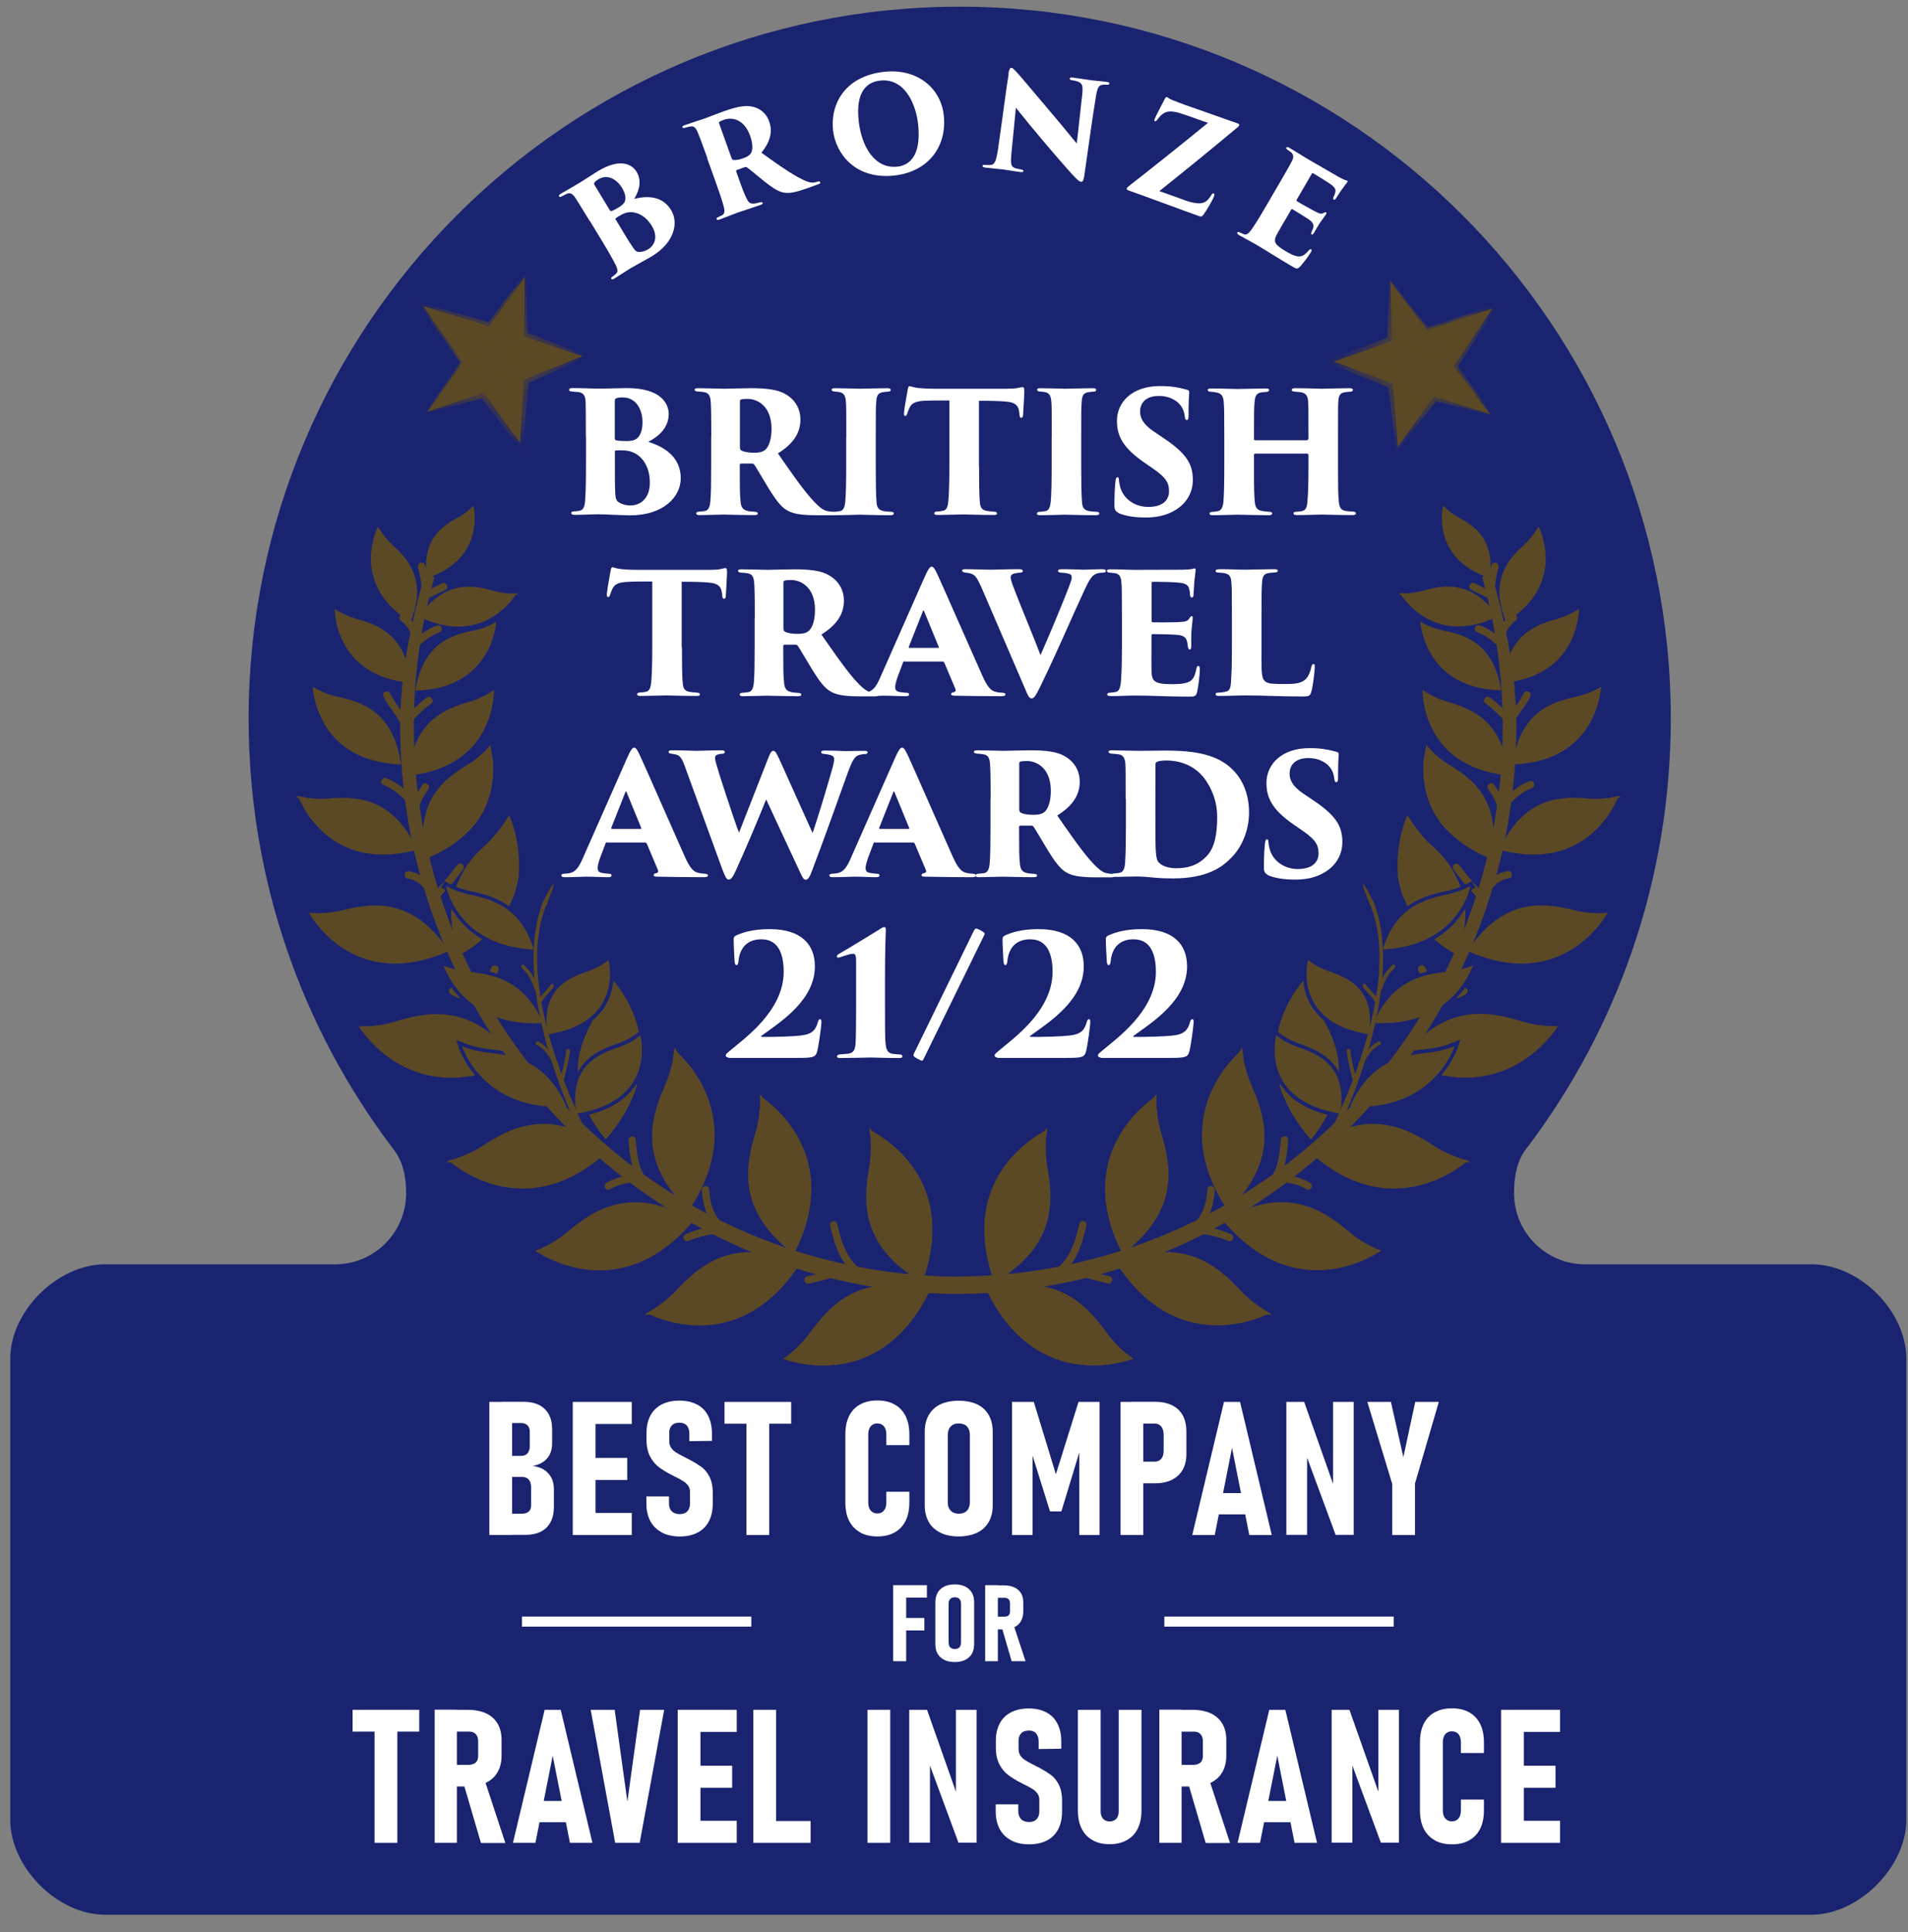 <svg width="80" height="81" viewBox="0 0 80 81" fill="none" xmlns="http://www.w3.org/2000/svg">
<rect x="0" y="0" width="80" height="81" fill="#808080" stroke="none"/>
<g clip-path="url(#clip0_1287_12067)">
<path d="M66.462 53.002H75.957C77.994 53.002 79.93 54.983 79.93 56.953V76.29C79.93 78.271 77.927 80.269 75.957 80.269H4.403C2.399 80.269 0.43 78.271 0.43 76.29V56.953C0.43 54.977 2.399 53.002 4.403 53.002H14.049C15.693 53.002 17.029 51.666 17.029 50.017C17.029 49.281 16.878 48.625 16.44 48.103C12.663 43.103 10.424 36.874 10.424 30.123C10.424 13.642 23.774 0.28 40.239 0.28C56.703 0.28 70.054 13.642 70.054 30.123C70.054 36.868 67.82 43.092 64.049 48.086C63.611 48.608 63.482 49.281 63.482 50.017C63.482 51.666 64.818 53.002 66.462 53.002Z" fill="#1A236F"/>
<path d="M40.216 53.731C27.461 53.669 17.141 43.271 17.141 30.453C17.141 28.259 17.444 26.144 18.016 24.135C17.444 26.144 16.989 28.265 16.989 30.453C16.989 43.271 27.461 53.978 40.216 54.039" fill="#5B4926"/>
<path d="M40.216 53.731C27.461 53.669 17.141 43.271 17.141 30.453C17.141 28.259 17.444 26.144 18.016 24.135C17.444 26.144 16.989 28.265 16.989 30.453C16.989 43.271 27.461 53.978 40.216 54.039" stroke="#5B4926" stroke-width="0.421" stroke-miterlimit="3.86"/>
<path d="M40.143 53.726C52.898 53.664 63.218 43.266 63.218 30.449C63.218 28.255 62.915 26.139 62.342 24.13C62.915 26.139 63.369 28.26 63.369 30.449C63.369 43.266 52.898 53.973 40.143 54.035" fill="#5B4926"/>
<path d="M40.143 53.726C52.898 53.664 63.218 43.266 63.218 30.449C63.218 28.255 62.915 26.139 62.342 24.13C62.915 26.139 63.369 28.26 63.369 30.449C63.369 43.266 52.898 53.973 40.143 54.035" stroke="#5B4926" stroke-width="0.421" stroke-miterlimit="3.86"/>
<path fill-rule="evenodd" clip-rule="evenodd" d="M17.135 32.519C17.303 30.19 18.695 29.707 19.694 29.416C19.985 29.331 20.244 29.208 20.423 29.107C20.496 29.067 20.608 28.989 20.715 28.916C20.715 28.916 20.715 29.124 20.67 29.427C20.62 29.735 20.519 30.151 20.3 30.577C19.873 31.419 18.987 32.322 17.135 32.513V32.519Z" fill="#5B4926"/>
<path d="M18.494 37.205L18.634 37.283L18.656 37.367C18.578 37.446 18.494 37.53 18.404 37.626C18.337 37.699 18.241 37.682 18.185 37.626C18.129 37.569 18.118 37.48 18.185 37.407C18.337 37.255 18.466 37.126 18.578 36.997C18.578 36.997 18.578 36.997 18.634 36.935L18.488 37.205H18.494ZM19.167 36.267C19.229 36.189 19.319 36.183 19.38 36.234C19.442 36.279 19.476 36.368 19.414 36.447C19.229 36.7 19.077 36.896 18.915 37.081L18.83 37.036L18.628 36.93C18.808 36.733 18.965 36.537 19.162 36.262L19.167 36.267Z" fill="#5B4926"/>
<path fill-rule="evenodd" clip-rule="evenodd" d="M24.706 46.733C25.749 46.469 26.338 45.987 26.675 45.459L26.709 45.47C26.501 46.189 26.092 46.958 25.396 47.76C25.104 47.401 24.88 47.059 24.706 46.727V46.733ZM25.716 41.105C25.957 41.385 26.546 42.16 26.788 43.254C26.703 43.321 26.602 43.4 26.529 43.445C26.383 43.54 26.176 43.652 25.929 43.736C25.357 43.933 24.61 44.219 24.223 44.949C24.212 44.096 24.526 43.372 24.857 42.771C25.474 42.249 25.671 41.615 25.721 41.105H25.716Z" fill="#5B4926"/>
<path d="M24.705 46.734C25.749 46.47 26.338 45.987 26.675 45.46L26.708 45.471C26.501 46.19 26.091 46.958 25.395 47.761C25.104 47.402 24.879 47.059 24.705 46.728V46.734Z" fill="#5B4926"/>
<path fill-rule="evenodd" clip-rule="evenodd" d="M25.553 48.198C23.741 49.898 22.052 49.999 20.828 49.691C20.211 49.533 19.706 49.275 19.352 49.051C19.178 48.938 19.038 48.837 18.948 48.764C18.825 48.669 18.707 48.764 18.707 48.764L18.814 48.652C18.96 48.613 19.128 48.562 19.251 48.518C19.515 48.422 19.863 48.276 20.205 48.052C21.126 47.457 22.383 46.722 24.089 47.362L24.134 47.451L24.65 47.867L24.835 47.709C25.071 47.844 25.312 48.001 25.559 48.192L25.553 48.198Z" fill="#5B4926"/>
<path d="M19.919 45.078C18.292 45.409 17.074 44.898 16.261 44.303C15.856 44.006 15.548 43.686 15.346 43.439C15.245 43.316 15.166 43.215 15.116 43.142C15.065 43.069 15.043 43.029 15.037 43.024C15.189 43.029 15.363 43.024 15.497 43.018C15.778 43.001 16.148 42.951 16.541 42.833C17.804 42.451 19.599 42.008 21.378 44.118C21.064 44.045 20.755 44.011 20.486 43.978C20.2 43.95 19.936 43.882 19.745 43.826C19.667 43.804 19.543 43.759 19.431 43.714L19.134 43.596L19.229 43.905C19.229 43.905 19.274 44.056 19.386 44.27C19.493 44.483 19.667 44.775 19.919 45.078Z" fill="#5B4926"/>
<path fill-rule="evenodd" clip-rule="evenodd" d="M20.217 39.377C19.947 39.607 19.627 39.831 19.263 40.045C18.988 39.293 18.898 38.653 18.931 38.109C19.178 38.524 19.577 39.007 20.217 39.377ZM21.754 36.672C21.698 37.093 21.575 37.536 21.345 37.985C20.795 37.592 20.189 37.447 19.7 37.346C19.487 37.301 19.285 37.233 19.128 37.172C19.403 36.448 19.908 35.937 20.374 35.527C20.66 35.937 21.092 36.358 21.754 36.666V36.672Z" fill="#5B4926"/>
<path d="M20.217 39.377C19.947 39.607 19.627 39.831 19.263 40.044C18.988 39.292 18.898 38.653 18.931 38.108C19.178 38.524 19.577 39.006 20.217 39.377Z" fill="#5B4926"/>
<path d="M21.754 36.672C21.698 37.093 21.575 37.536 21.345 37.985C20.795 37.592 20.189 37.446 19.7 37.345C19.487 37.3 19.285 37.233 19.128 37.171C19.403 36.447 19.762 35.954 20.312 35.465C20.929 34.916 21.345 34.175 21.345 34.175C21.345 34.175 21.85 35.191 21.749 36.672H21.754Z" fill="#5B4926"/>
<path d="M18.825 39.864C14.768 41.677 12.955 38.265 12.955 38.265C13.095 38.276 13.252 38.282 13.365 38.282C13.617 38.282 13.954 38.254 14.313 38.169C15.525 37.872 17.265 37.541 18.825 39.864Z" fill="#5B4926"/>
<path d="M20.552 31.245C20.609 31.481 20.676 31.823 20.682 32.126C20.698 32.659 20.609 33.361 20.244 34.056C20.266 34.017 20.036 34.41 19.918 34.55C19.464 35.083 18.83 35.622 17.837 36.004C17.36 33.523 18.673 32.625 19.632 32.042C19.913 31.868 20.148 31.671 20.306 31.509C20.379 31.441 20.468 31.335 20.547 31.239L20.552 31.245Z" fill="#5B4926"/>
<path fill-rule="evenodd" clip-rule="evenodd" d="M17.495 35.622C15.547 36.144 14.307 35.572 13.55 34.887C13.168 34.539 12.904 34.163 12.736 33.866C12.652 33.72 12.596 33.591 12.551 33.507C12.495 33.378 12.354 33.423 12.354 33.423L12.5 33.372C12.624 33.4 12.764 33.428 12.865 33.445C13.09 33.479 13.393 33.501 13.724 33.479C14.841 33.389 16.434 33.338 17.495 35.622Z" fill="#5B4926"/>
<path d="M16.821 32.048C15.008 31.986 14.088 31.167 13.616 30.375C13.381 29.977 13.252 29.579 13.184 29.281C13.117 28.989 13.111 28.793 13.111 28.793C13.212 28.855 13.325 28.916 13.403 28.95C13.588 29.034 13.841 29.141 14.133 29.203C15.115 29.416 16.501 29.797 16.815 32.048H16.821Z" fill="#5B4926"/>
<path fill-rule="evenodd" clip-rule="evenodd" d="M17.416 28.95C17.736 26.93 18.987 26.61 19.874 26.43C20.138 26.38 20.368 26.29 20.536 26.212C20.603 26.183 20.71 26.122 20.805 26.071C20.805 26.071 20.794 26.251 20.733 26.515C20.665 26.784 20.547 27.137 20.323 27.491C19.885 28.192 19.049 28.916 17.416 28.95Z" fill="#5B4926"/>
<path d="M17.214 28.625C13.993 28.338 14.032 25.521 14.032 25.521C14.122 25.583 14.223 25.645 14.29 25.679C14.453 25.768 14.678 25.869 14.936 25.942C15.811 26.184 17.04 26.588 17.214 28.625Z" fill="#5B4926"/>
<path d="M17.209 26.077C14.599 24.444 15.851 22.076 15.851 22.076C15.901 22.172 15.963 22.261 16.002 22.323C16.103 22.463 16.249 22.654 16.434 22.823C17.074 23.406 17.933 24.282 17.209 26.083V26.077Z" fill="#5B4926"/>
<path d="M17.556 25.841C18.695 24.27 19.89 24.54 20.721 24.775C20.968 24.843 21.198 24.871 21.372 24.876C21.439 24.876 21.551 24.876 21.658 24.876C21.703 24.904 21.72 24.91 21.714 24.916C21.714 24.921 21.641 24.904 21.596 24.972C21.551 25.033 21.489 25.118 21.405 25.219C21.237 25.415 20.979 25.662 20.642 25.869C19.969 26.279 18.947 26.526 17.556 25.841Z" fill="#5B4926"/>
<path d="M19.845 21.194C19.868 21.318 19.896 21.453 19.901 21.553C19.913 21.778 19.901 22.081 19.817 22.407C19.643 23.069 19.149 23.826 17.898 24.236C17.668 22.586 18.566 22.042 19.217 21.688C19.408 21.587 19.565 21.458 19.677 21.363C19.722 21.323 19.784 21.256 19.845 21.194Z" fill="#5B4926"/>
<path d="M28.881 50.751C26.647 48.585 27.343 46.739 27.898 45.465C28.061 45.089 28.157 44.724 28.207 44.449C28.23 44.32 28.252 44.141 28.263 43.989C28.364 43.871 28.291 44.006 28.404 44.113C28.493 44.191 28.611 44.315 28.746 44.472C29.021 44.786 29.358 45.246 29.604 45.835C30.098 47.003 30.261 48.686 28.875 50.757L28.881 50.751Z" fill="#5B4926"/>
<path d="M29.088 51.161C25.917 54.955 22.449 52.435 22.449 52.435C22.59 52.379 22.752 52.312 22.87 52.25C23.117 52.127 23.442 51.936 23.757 51.672C24.823 50.785 26.4 49.601 29.088 51.161Z" fill="#5B4926"/>
<path d="M33.297 52.581C30.817 50.707 31.288 48.788 31.681 47.458C31.799 47.065 31.844 46.689 31.86 46.408C31.872 46.274 31.866 46.094 31.86 45.943C31.945 45.814 31.889 45.954 32.012 46.044C32.107 46.117 32.242 46.218 32.399 46.358C32.708 46.633 33.101 47.054 33.421 47.604C34.055 48.704 34.419 50.353 33.291 52.57L33.297 52.581Z" fill="#5B4926"/>
<path fill-rule="evenodd" clip-rule="evenodd" d="M33.55 52.968C32.197 55.056 30.587 55.567 29.324 55.567C28.69 55.567 28.134 55.432 27.736 55.303C27.54 55.236 27.382 55.174 27.276 55.123C27.135 55.062 27.04 55.179 27.04 55.179L27.113 55.045C27.248 54.972 27.399 54.882 27.506 54.809C27.736 54.652 28.039 54.427 28.32 54.13C29.268 53.12 30.688 51.751 33.55 52.968Z" fill="#5B4926"/>
<path d="M29.571 49.725C29.65 49.725 29.728 49.764 29.734 49.865C29.784 50.634 30.026 51.245 30.721 51.588C30.811 51.633 30.828 51.722 30.794 51.795C30.761 51.868 30.677 51.913 30.587 51.868C29.784 51.475 29.487 50.78 29.425 49.893C29.419 49.792 29.487 49.736 29.565 49.73L29.571 49.725Z" fill="#5B4926"/>
<path d="M28.668 51.936C28.64 51.863 28.662 51.773 28.752 51.734C29.251 51.532 29.627 51.437 30.188 51.414C30.289 51.414 30.346 51.481 30.346 51.56C30.346 51.639 30.295 51.717 30.2 51.723C29.683 51.739 29.33 51.835 28.87 52.02C28.774 52.059 28.701 52.009 28.668 51.936Z" fill="#5B4926"/>
<path d="M26.496 47.637C26.575 47.637 26.653 47.682 26.659 47.783C26.715 48.535 26.782 49.04 27.242 49.629C27.304 49.707 27.282 49.797 27.214 49.842C27.153 49.893 27.063 49.893 27.001 49.814C26.502 49.169 26.418 48.63 26.356 47.805C26.35 47.704 26.418 47.648 26.496 47.642V47.637Z" fill="#5B4926"/>
<path d="M25.379 49.797C25.34 49.73 25.351 49.635 25.435 49.584C25.901 49.321 26.266 49.259 26.816 49.259C26.917 49.259 26.973 49.332 26.973 49.41C26.973 49.489 26.917 49.567 26.816 49.567C26.328 49.567 26.002 49.618 25.587 49.854C25.497 49.904 25.418 49.865 25.379 49.797Z" fill="#5B4926"/>
<path d="M20.53 40.729C20.553 40.673 20.581 40.617 20.609 40.561C20.654 40.471 20.744 40.454 20.817 40.488C20.889 40.521 20.929 40.606 20.889 40.695L20.833 40.813C20.732 40.78 20.631 40.752 20.536 40.729H20.53Z" fill="#5B4926"/>
<path d="M20.53 40.729C20.553 40.673 20.581 40.617 20.609 40.561C20.654 40.471 20.744 40.454 20.817 40.488C20.889 40.521 20.929 40.606 20.889 40.695L20.833 40.813C20.732 40.78 20.631 40.752 20.536 40.729H20.53Z" fill="#5B4926"/>
<path d="M18.926 41.402C19.027 41.543 19.145 41.688 19.285 41.829L19.262 41.862C19.156 41.806 19.044 41.75 18.914 41.688C18.791 41.627 18.797 41.453 18.926 41.402Z" fill="#5B4926"/>
<path d="M17.657 37.104C17.511 36.964 17.343 36.863 17.096 36.829C16.995 36.812 16.956 36.734 16.967 36.655C16.978 36.577 17.04 36.509 17.141 36.526C17.433 36.565 17.64 36.678 17.814 36.84C17.904 36.919 17.982 37.009 18.067 37.11C18.145 37.211 18.229 37.317 18.319 37.435C18.381 37.514 18.353 37.603 18.291 37.654C18.229 37.705 18.134 37.705 18.078 37.626C18.005 37.531 17.938 37.435 17.87 37.351C17.803 37.267 17.735 37.183 17.663 37.115L17.657 37.104Z" fill="#5B4926"/>
<path d="M16.086 32.906C15.991 32.873 15.969 32.783 15.997 32.71C16.025 32.637 16.103 32.586 16.193 32.62C16.451 32.721 16.648 32.844 16.833 32.99C17.018 33.136 17.186 33.305 17.394 33.495C17.467 33.563 17.461 33.653 17.405 33.714C17.349 33.77 17.265 33.793 17.186 33.725C16.99 33.552 16.838 33.389 16.67 33.254C16.502 33.114 16.322 33.002 16.081 32.906H16.086Z" fill="#5B4926"/>
<path d="M17.916 32.867C17.983 32.912 18.017 32.996 17.961 33.08C17.759 33.394 17.63 33.596 17.517 33.967C17.489 34.062 17.405 34.09 17.327 34.068C17.248 34.045 17.198 33.972 17.226 33.877C17.343 33.473 17.484 33.254 17.703 32.912C17.759 32.827 17.849 32.822 17.916 32.867Z" fill="#5B4926"/>
<path d="M17.893 29.247C17.971 29.185 18.061 29.213 18.106 29.281C18.157 29.343 18.157 29.438 18.078 29.494C17.887 29.634 17.747 29.758 17.612 29.887C17.478 30.016 17.343 30.156 17.175 30.325C17.102 30.398 17.012 30.381 16.956 30.325C16.9 30.268 16.883 30.179 16.956 30.106C17.13 29.926 17.27 29.786 17.41 29.651C17.551 29.517 17.697 29.387 17.893 29.241V29.247Z" fill="#5B4926"/>
<path d="M16.271 29.54C16.21 29.444 16.142 29.332 16.081 29.209C16.036 29.119 16.081 29.035 16.148 29.001C16.221 28.967 16.311 28.978 16.355 29.068C16.417 29.192 16.479 29.298 16.546 29.399C16.608 29.5 16.675 29.59 16.737 29.68C16.866 29.859 16.995 30.045 17.124 30.303C17.169 30.393 17.124 30.477 17.051 30.51C16.978 30.544 16.889 30.527 16.849 30.437C16.726 30.179 16.597 29.994 16.468 29.815C16.4 29.725 16.339 29.635 16.271 29.54Z" fill="#5B4926"/>
<path d="M18.509 26.307C18.538 26.38 18.515 26.47 18.425 26.509C18.066 26.655 17.847 26.801 17.555 27.093C17.483 27.165 17.393 27.149 17.337 27.093C17.281 27.036 17.264 26.947 17.337 26.874C17.662 26.548 17.904 26.385 18.308 26.223C18.403 26.183 18.476 26.234 18.504 26.307H18.509Z" fill="#5B4926"/>
<path d="M16.787 25.808C16.838 25.746 16.922 25.718 17 25.78C17.292 26.01 17.461 26.245 17.59 26.621C17.623 26.717 17.567 26.79 17.494 26.818C17.421 26.84 17.332 26.818 17.298 26.723C17.191 26.408 17.057 26.217 16.81 26.021C16.731 25.959 16.737 25.869 16.782 25.808H16.787Z" fill="#5B4926"/>
<path d="M18.735 24.523C18.769 24.596 18.758 24.686 18.668 24.73L18.056 25.039C17.966 25.084 17.888 25.039 17.849 24.972C17.815 24.899 17.826 24.809 17.916 24.764L18.527 24.456C18.617 24.411 18.696 24.456 18.735 24.523Z" fill="#5B4926"/>
<path d="M17.646 23.591C17.724 23.574 17.809 23.613 17.831 23.709C17.91 24.062 17.971 24.281 17.988 24.657C17.988 24.758 17.921 24.814 17.842 24.82C17.764 24.82 17.685 24.775 17.68 24.674C17.663 24.32 17.601 24.113 17.528 23.776C17.506 23.68 17.567 23.608 17.646 23.591Z" fill="#5B4926"/>
<path d="M22.893 37.979C22.158 39.82 22.63 42.272 23.269 44.236C23.808 45.903 24.482 47.25 24.683 47.637L24.644 47.671L24.251 47.356C24.145 47.138 23.471 45.718 22.966 43.945C22.416 42.008 22.046 39.618 22.776 37.789C22.776 37.789 23.679 36.032 22.899 37.979H22.893Z" fill="#5B4926"/>
<path d="M26.849 43.4C26.849 43.4 27.59 46.15 24.161 46.689C23.852 44.685 25.081 44.192 25.973 43.889C26.237 43.799 26.456 43.681 26.608 43.58C26.675 43.541 26.765 43.468 26.849 43.4Z" fill="#5B4926"/>
<path d="M23.751 46.391C20.233 46.593 19.374 43.86 19.374 43.86C19.492 43.905 19.615 43.95 19.7 43.973C19.896 44.034 20.171 44.102 20.468 44.13C21.478 44.231 22.909 44.444 23.751 46.391Z" fill="#5B4926"/>
<path d="M25.513 40.246C25.513 40.246 26.215 42.861 22.96 43.366C22.668 41.464 23.835 40.992 24.683 40.706C24.93 40.622 25.137 40.51 25.283 40.414C25.345 40.375 25.429 40.308 25.508 40.246H25.513Z" fill="#5B4926"/>
<path d="M22.764 42.89C21.08 42.985 20.048 42.385 19.43 41.762C19.122 41.448 18.914 41.128 18.785 40.886C18.718 40.769 18.678 40.668 18.645 40.595C18.617 40.527 18.605 40.488 18.605 40.482C18.718 40.527 18.835 40.567 18.914 40.589C19.105 40.645 19.363 40.712 19.644 40.741C20.603 40.836 21.967 41.038 22.764 42.884V42.89Z" fill="#5B4926"/>
<path d="M22.377 39.808C19.145 39.64 18.707 37.154 18.707 37.148C18.808 37.205 18.92 37.249 18.988 37.283C19.162 37.356 19.403 37.44 19.667 37.496C20.576 37.687 21.855 38.013 22.377 39.808Z" fill="#5B4926"/>
<path d="M23.83 43.972C23.869 43.972 23.903 44.012 23.897 44.057C23.835 44.545 23.751 44.831 23.628 45.314C23.616 45.358 23.572 45.381 23.532 45.37C23.493 45.358 23.465 45.325 23.476 45.274C23.6 44.797 23.684 44.522 23.745 44.04C23.745 43.995 23.79 43.967 23.83 43.972Z" fill="#5B4926"/>
<path d="M22.505 43.805C22.46 43.782 22.455 43.737 22.472 43.698C22.494 43.659 22.533 43.642 22.578 43.664C22.786 43.777 22.909 43.906 23.027 44.052C23.139 44.203 23.24 44.366 23.386 44.557C23.414 44.596 23.409 44.641 23.375 44.663C23.341 44.686 23.297 44.686 23.268 44.652C23.128 44.472 23.038 44.315 22.932 44.169C22.825 44.029 22.702 43.9 22.511 43.799L22.505 43.805Z" fill="#5B4926"/>
<path d="M22.949 41.464C22.994 41.414 23.039 41.352 23.084 41.285C23.111 41.245 23.156 41.24 23.19 41.262C23.224 41.285 23.241 41.33 23.212 41.369C23.168 41.436 23.123 41.498 23.084 41.543C23.039 41.593 22.999 41.638 22.954 41.683C22.87 41.773 22.792 41.863 22.713 41.997C22.691 42.042 22.646 42.048 22.612 42.031C22.573 42.008 22.556 41.969 22.578 41.924C22.657 41.784 22.735 41.694 22.82 41.605C22.865 41.56 22.904 41.515 22.949 41.464Z" fill="#5B4926"/>
<path d="M21.871 40.465C21.899 40.431 21.944 40.426 21.978 40.465C22.298 40.768 22.421 41.02 22.578 41.458C22.595 41.503 22.573 41.542 22.533 41.554C22.494 41.57 22.449 41.554 22.432 41.509C22.287 41.099 22.174 40.858 21.877 40.577C21.843 40.544 21.843 40.499 21.877 40.471L21.871 40.465Z" fill="#5B4926"/>
<path d="M21.805 18.563L21.962 15.909L24.431 14.932L21.973 14.107L22.001 11.61L20.509 13.675L17.736 12.828L19.403 15.196L17.91 17.267L20.273 16.464L21.805 18.563Z" fill="#5B4926"/>
<mask id="mask0_1287_12067" style="mask-type:luminance" maskUnits="userSpaceOnUse" x="17" y="11" width="8" height="8">
<path d="M21.806 18.563L21.963 15.909L24.432 14.932L21.974 14.107L22.002 11.61L20.509 13.675L17.737 12.828L19.404 15.196L17.911 17.267L20.274 16.464L21.806 18.563Z" fill="white"/>
</mask>
<g mask="url(#mask0_1287_12067)">
<path d="M20.486 13.507L20.823 15.079L17.501 12.654L20.486 13.507Z" fill="#5B4926"/>
<path d="M22.131 13.956L20.823 15.078L22.041 11.431L22.131 13.956Z" fill="#5B4926"/>
<path d="M20.486 13.507L20.823 15.078L22.041 11.431L20.486 13.507Z" fill="#5B4926"/>
<path d="M22.131 13.956L20.823 15.078L24.645 14.927L22.131 13.956Z" fill="#5B4926"/>
<path d="M24.645 14.927L20.823 15.078L22.164 16.055L24.645 14.927Z" fill="#5B4926"/>
<path d="M22.164 16.055L20.823 15.078L21.912 18.945L22.164 16.055Z" fill="#5B4926"/>
<path d="M21.912 18.945L20.823 15.078L20.2 16.7L21.912 18.945Z" fill="#5B4926"/>
<path d="M20.201 16.7L20.823 15.078L17.799 17.34L20.201 16.7Z" fill="#5B4926"/>
<path d="M17.799 17.34L20.823 15.078L19.297 15.202L17.799 17.34Z" fill="#5B4926"/>
<path d="M19.297 15.202L20.823 15.079L17.501 12.654L19.297 15.202Z" fill="#5B4926"/>
</g>
<path d="M55.923 15.156L58.403 16.082L58.611 18.737L60.115 16.621L62.489 17.373L60.956 15.341L62.578 12.928L59.829 13.838L58.297 11.795L58.37 14.298L55.923 15.156Z" fill="#5B4926"/>
<mask id="mask1_1287_12067" style="mask-type:luminance" maskUnits="userSpaceOnUse" x="55" y="11" width="8" height="8">
<path d="M55.923 15.156L58.403 16.082L58.611 18.737L60.115 16.621L62.489 17.373L60.956 15.341L62.578 12.928L59.829 13.838L58.297 11.795L58.37 14.298L55.923 15.156Z" fill="white"/>
</mask>
<g mask="url(#mask1_1287_12067)">
<path d="M61.125 15.363L59.525 15.228L62.808 12.748L61.125 15.363Z" fill="#5B4926"/>
<path d="M60.216 16.817L59.525 15.229L62.645 17.462L60.216 16.817Z" fill="#5B4926"/>
<path d="M61.125 15.363L59.525 15.229L62.645 17.462L61.125 15.363Z" fill="#5B4926"/>
<path d="M60.215 16.817L59.525 15.229L58.549 18.943L60.215 16.817Z" fill="#5B4926"/>
<path d="M58.549 18.943L59.526 15.229L58.201 16.233L58.549 18.943Z" fill="#5B4926"/>
<path d="M58.201 16.233L59.526 15.229L55.524 15.145L58.201 16.233Z" fill="#5B4926"/>
<path d="M55.524 15.144L59.526 15.228L58.167 14.162L55.524 15.144Z" fill="#5B4926"/>
<path d="M58.168 14.162L59.526 15.229L58.258 11.665L58.168 14.162Z" fill="#5B4926"/>
<path d="M58.257 11.665L59.525 15.229L59.856 13.73L58.257 11.665Z" fill="#5B4926"/>
<path d="M59.856 13.73L59.525 15.228L62.808 12.748L59.856 13.73Z" fill="#5B4926"/>
</g>
<path d="M38.672 53.765C35.984 52.205 36.214 50.246 36.45 48.877C36.517 48.473 36.517 48.097 36.506 47.816C36.501 47.687 36.473 47.508 36.45 47.356C36.517 47.216 36.478 47.367 36.613 47.441C36.714 47.497 36.865 47.586 37.034 47.704C37.376 47.946 37.814 48.31 38.195 48.815C38.959 49.825 39.52 51.425 38.672 53.765Z" fill="#5B4926"/>
<path d="M32.837 56.963C32.96 56.873 33.106 56.767 33.207 56.682C33.42 56.503 33.69 56.234 33.931 55.908C34.751 54.791 35.996 53.259 38.982 54.118C36.821 58.568 32.848 56.969 32.848 56.969L32.837 56.963Z" fill="#5B4926"/>
<path d="M34.919 51.2C34.997 51.183 35.081 51.217 35.104 51.312C35.306 52.176 35.502 52.788 36.198 53.304C36.277 53.366 36.277 53.456 36.232 53.518C36.187 53.585 36.097 53.613 36.019 53.551C35.255 52.99 35.031 52.328 34.806 51.38C34.784 51.284 34.846 51.211 34.919 51.194V51.2Z" fill="#5B4926"/>
<path d="M33.915 53.809C33.819 53.832 33.747 53.77 33.73 53.691C33.713 53.613 33.747 53.529 33.848 53.506C34.151 53.439 34.386 53.372 34.622 53.315C34.858 53.259 35.099 53.214 35.408 53.198C35.509 53.192 35.565 53.259 35.57 53.343C35.57 53.422 35.526 53.501 35.424 53.506C35.121 53.523 34.891 53.568 34.661 53.624C34.431 53.68 34.207 53.748 33.915 53.815V53.809Z" fill="#5B4926"/>
<path fill-rule="evenodd" clip-rule="evenodd" d="M63.224 32.514C63.056 30.185 61.664 29.702 60.665 29.411C60.373 29.326 60.115 29.203 59.935 29.102C59.862 29.063 59.75 28.984 59.644 28.911C59.644 28.911 59.644 29.119 59.688 29.422C59.733 29.73 59.84 30.146 60.059 30.572C60.485 31.414 61.372 32.317 63.224 32.508V32.514Z" fill="#5B4926"/>
<path d="M61.866 37.205L61.72 36.935C61.776 37.002 61.776 36.997 61.776 36.997C61.894 37.126 62.017 37.255 62.169 37.407C62.236 37.48 62.225 37.569 62.169 37.625C62.112 37.681 62.023 37.698 61.95 37.625C61.854 37.536 61.776 37.451 61.697 37.367L61.72 37.283L61.86 37.205H61.866ZM61.192 36.267C61.389 36.542 61.546 36.739 61.725 36.935L61.523 37.042L61.445 37.087C61.282 36.901 61.13 36.705 60.945 36.453C60.889 36.368 60.917 36.284 60.979 36.239C61.046 36.194 61.136 36.194 61.192 36.273V36.267Z" fill="#5B4926"/>
<path fill-rule="evenodd" clip-rule="evenodd" d="M55.654 46.733C55.48 47.064 55.255 47.406 54.963 47.766C54.267 46.963 53.863 46.189 53.65 45.476L53.684 45.465C54.015 45.992 54.61 46.475 55.654 46.739V46.733ZM54.643 41.105C54.688 41.615 54.885 42.249 55.508 42.771C55.839 43.372 56.153 44.096 56.142 44.949C55.755 44.219 55.008 43.933 54.436 43.736C54.189 43.652 53.981 43.54 53.835 43.445C53.762 43.4 53.661 43.321 53.577 43.254C53.819 42.16 54.408 41.385 54.649 41.105H54.643Z" fill="#5B4926"/>
<path d="M55.654 46.734C54.61 46.476 54.021 45.987 53.684 45.46L53.65 45.471C53.858 46.19 54.268 46.958 54.964 47.761C55.255 47.402 55.48 47.059 55.654 46.728V46.734Z" fill="#5B4926"/>
<path fill-rule="evenodd" clip-rule="evenodd" d="M54.806 48.198C56.625 49.898 58.308 49.999 59.531 49.691C60.149 49.533 60.654 49.275 61.007 49.051C61.181 48.938 61.322 48.837 61.411 48.764C61.535 48.669 61.653 48.764 61.653 48.764L61.546 48.652C61.4 48.613 61.232 48.562 61.108 48.518C60.844 48.422 60.497 48.276 60.154 48.052C59.234 47.457 57.977 46.722 56.271 47.362L56.226 47.451L55.71 47.867L55.525 47.715C55.289 47.85 55.048 48.007 54.801 48.198H54.806Z" fill="#5B4926"/>
<path d="M60.441 45.072C62.068 45.404 63.286 44.893 64.105 44.292C64.509 43.995 64.818 43.675 65.02 43.428C65.121 43.305 65.199 43.204 65.25 43.131C65.3 43.058 65.323 43.019 65.329 43.013C65.177 43.019 65.003 43.013 64.868 43.007C64.588 42.991 64.212 42.94 63.825 42.822C62.562 42.441 60.766 41.997 58.987 44.107C59.302 44.034 59.61 44.001 59.88 43.967C60.166 43.939 60.429 43.872 60.62 43.816C60.699 43.793 60.822 43.748 60.935 43.698L61.232 43.58L61.137 43.889C61.137 43.889 61.092 44.04 60.979 44.253C60.873 44.472 60.699 44.758 60.446 45.061L60.441 45.072Z" fill="#5B4926"/>
<path fill-rule="evenodd" clip-rule="evenodd" d="M60.143 39.376C60.783 39.006 61.181 38.529 61.428 38.108C61.462 38.652 61.372 39.286 61.097 40.044C60.732 39.831 60.412 39.606 60.143 39.376ZM58.605 36.671C59.268 36.357 59.705 35.942 59.986 35.532C60.452 35.936 60.957 36.453 61.232 37.176C61.075 37.238 60.878 37.306 60.659 37.35C60.171 37.451 59.559 37.597 59.015 37.99C58.785 37.541 58.662 37.092 58.605 36.677V36.671Z" fill="#5B4926"/>
<path d="M60.144 39.377C60.413 39.607 60.733 39.831 61.097 40.044C61.373 39.292 61.462 38.653 61.429 38.108C61.182 38.524 60.783 39.006 60.144 39.377Z" fill="#5B4926"/>
<path d="M58.605 36.666C58.661 37.087 58.785 37.53 59.015 37.979C59.565 37.587 60.171 37.441 60.659 37.34C60.873 37.295 61.075 37.227 61.232 37.166C60.957 36.442 60.597 35.948 60.048 35.46C59.43 34.91 59.015 34.169 59.015 34.169C59.015 34.169 58.51 35.185 58.611 36.666H58.605Z" fill="#5B4926"/>
<path d="M61.535 39.865C65.592 41.677 67.405 38.265 67.405 38.265C67.264 38.277 67.107 38.282 66.99 38.282C66.737 38.282 66.4 38.254 66.041 38.164C64.829 37.867 63.089 37.536 61.529 39.865H61.535Z" fill="#5B4926"/>
<path d="M59.806 31.24C59.75 31.476 59.682 31.818 59.677 32.121C59.66 32.654 59.75 33.356 60.114 34.051C60.092 34.007 60.322 34.405 60.44 34.545C60.895 35.078 61.529 35.617 62.522 35.999C62.999 33.518 61.686 32.62 60.726 32.037C60.446 31.863 60.21 31.666 60.053 31.504C59.98 31.436 59.89 31.33 59.811 31.234L59.806 31.24Z" fill="#5B4926"/>
<path fill-rule="evenodd" clip-rule="evenodd" d="M62.865 35.622C64.812 36.144 66.053 35.572 66.81 34.887C67.192 34.539 67.456 34.163 67.624 33.866C67.708 33.72 67.764 33.591 67.809 33.507C67.865 33.383 68.005 33.423 68.005 33.423L67.86 33.372C67.736 33.4 67.596 33.428 67.495 33.445C67.27 33.479 66.967 33.501 66.636 33.479C65.52 33.383 63.926 33.338 62.865 35.622Z" fill="#5B4926"/>
<path d="M63.42 32.048C65.233 31.986 66.153 31.167 66.624 30.375C66.86 29.977 66.989 29.579 67.056 29.281C67.124 28.989 67.129 28.793 67.129 28.793C67.028 28.855 66.916 28.916 66.832 28.95C66.647 29.034 66.394 29.141 66.102 29.203C65.12 29.416 63.734 29.797 63.42 32.048Z" fill="#5B4926"/>
<path fill-rule="evenodd" clip-rule="evenodd" d="M62.943 28.944C62.623 26.924 61.372 26.604 60.485 26.424C60.221 26.374 59.991 26.284 59.823 26.206C59.756 26.177 59.655 26.116 59.554 26.06C59.554 26.06 59.565 26.239 59.627 26.503C59.694 26.772 59.812 27.126 60.036 27.479C60.474 28.181 61.31 28.905 62.943 28.938V28.944Z" fill="#5B4926"/>
<path d="M63.023 28.625C66.244 28.338 66.204 25.521 66.204 25.521C66.115 25.583 66.013 25.645 65.946 25.679C65.783 25.768 65.559 25.869 65.301 25.942C64.425 26.184 63.196 26.588 63.023 28.625Z" fill="#5B4926"/>
<path d="M63.151 26.071C65.761 24.438 64.509 22.07 64.509 22.07C64.459 22.166 64.397 22.256 64.358 22.317C64.257 22.457 64.111 22.648 63.926 22.817C63.286 23.4 62.422 24.276 63.151 26.077V26.071Z" fill="#5B4926"/>
<path d="M62.803 25.836C61.664 24.264 60.468 24.534 59.638 24.769C59.391 24.837 59.161 24.865 58.987 24.87C58.92 24.87 58.807 24.87 58.701 24.87C58.656 24.898 58.639 24.904 58.645 24.91C58.645 24.915 58.718 24.898 58.762 24.966C58.807 25.027 58.869 25.112 58.953 25.213C59.122 25.409 59.38 25.662 59.716 25.864C60.39 26.268 61.411 26.52 62.803 25.836Z" fill="#5B4926"/>
<path d="M60.514 21.189C60.491 21.313 60.463 21.448 60.458 21.549C60.447 21.767 60.458 22.076 60.542 22.402C60.716 23.064 61.21 23.821 62.461 24.231C62.691 22.581 61.793 22.037 61.142 21.683C60.952 21.582 60.789 21.453 60.682 21.358C60.637 21.319 60.576 21.251 60.514 21.189Z" fill="#5B4926"/>
<path d="M51.478 50.751C53.712 48.585 53.016 46.739 52.46 45.465C52.297 45.089 52.202 44.724 52.152 44.449C52.129 44.32 52.107 44.141 52.095 43.989C51.994 43.871 52.067 44.006 51.955 44.113C51.865 44.191 51.748 44.315 51.613 44.472C51.338 44.786 51.001 45.246 50.754 45.835C50.26 47.003 50.098 48.686 51.484 50.751H51.478Z" fill="#5B4926"/>
<path d="M51.27 51.155C54.441 54.949 57.909 52.429 57.909 52.429C57.769 52.373 57.606 52.305 57.488 52.244C57.241 52.12 56.91 51.929 56.602 51.666C55.535 50.779 53.959 49.601 51.27 51.155Z" fill="#5B4926"/>
<path d="M47.062 52.581C49.543 50.707 49.071 48.788 48.678 47.458C48.56 47.065 48.516 46.689 48.493 46.408C48.482 46.274 48.493 46.094 48.493 45.943C48.409 45.814 48.465 45.954 48.342 46.044C48.246 46.111 48.112 46.218 47.955 46.358C47.646 46.633 47.253 47.054 46.933 47.604C46.299 48.704 45.934 50.353 47.062 52.57V52.581Z" fill="#5B4926"/>
<path fill-rule="evenodd" clip-rule="evenodd" d="M46.81 52.963C48.163 55.05 49.773 55.561 51.036 55.561C51.67 55.561 52.226 55.432 52.624 55.303C52.821 55.236 52.978 55.174 53.084 55.123C53.225 55.062 53.32 55.179 53.32 55.179L53.247 55.045C53.112 54.972 52.961 54.882 52.854 54.809C52.624 54.652 52.321 54.427 52.041 54.13C51.092 53.12 49.672 51.751 46.81 52.968V52.963Z" fill="#5B4926"/>
<path d="M50.788 49.719C50.71 49.719 50.631 49.764 50.626 49.859C50.569 50.628 50.328 51.239 49.638 51.582C49.548 51.627 49.531 51.717 49.565 51.789C49.599 51.862 49.683 51.907 49.773 51.862C50.575 51.47 50.872 50.774 50.934 49.887C50.94 49.786 50.872 49.73 50.794 49.724L50.788 49.719Z" fill="#5B4926"/>
<path d="M51.693 51.936C51.721 51.863 51.698 51.773 51.608 51.734C51.109 51.532 50.733 51.437 50.172 51.414C50.071 51.414 50.015 51.481 50.015 51.566C50.015 51.644 50.059 51.723 50.161 51.723C50.677 51.739 51.03 51.835 51.49 52.02C51.586 52.059 51.659 52.009 51.693 51.936Z" fill="#5B4926"/>
<path d="M53.864 47.637C53.785 47.637 53.707 47.682 53.701 47.783C53.645 48.535 53.578 49.04 53.118 49.629C53.056 49.707 53.084 49.797 53.146 49.842C53.207 49.893 53.297 49.893 53.364 49.814C53.864 49.169 53.948 48.63 54.01 47.8C54.016 47.698 53.948 47.642 53.87 47.637H53.864Z" fill="#5B4926"/>
<path d="M54.981 49.797C55.02 49.73 55.009 49.635 54.925 49.584C54.459 49.321 54.094 49.259 53.544 49.259C53.443 49.259 53.393 49.332 53.393 49.41C53.393 49.489 53.443 49.562 53.544 49.562C54.032 49.562 54.358 49.612 54.773 49.848C54.863 49.898 54.941 49.859 54.981 49.792V49.797Z" fill="#5B4926"/>
<path d="M59.83 40.723C59.728 40.746 59.633 40.774 59.532 40.808L59.476 40.69C59.431 40.6 59.476 40.521 59.549 40.482C59.622 40.448 59.712 40.46 59.757 40.555C59.785 40.611 59.813 40.667 59.835 40.723H59.83Z" fill="#5B4926"/>
<path d="M59.829 40.723C59.806 40.667 59.778 40.611 59.75 40.555C59.705 40.465 59.615 40.448 59.543 40.482C59.47 40.516 59.43 40.6 59.47 40.69L59.526 40.807C59.627 40.774 59.728 40.746 59.823 40.723H59.829Z" fill="#5B4926"/>
<path d="M61.434 41.402C61.333 41.543 61.215 41.688 61.075 41.829L61.098 41.862C61.204 41.806 61.316 41.75 61.446 41.688C61.569 41.627 61.563 41.453 61.434 41.402Z" fill="#5B4926"/>
<path d="M62.702 37.098C62.847 36.958 63.016 36.857 63.263 36.823C63.364 36.806 63.403 36.728 63.392 36.649C63.381 36.571 63.319 36.503 63.218 36.52C62.926 36.559 62.724 36.672 62.544 36.834C62.455 36.913 62.376 37.003 62.292 37.104C62.213 37.205 62.129 37.311 62.039 37.424C61.978 37.502 62.006 37.592 62.068 37.642C62.129 37.693 62.225 37.693 62.281 37.614C62.354 37.519 62.421 37.424 62.488 37.334C62.556 37.25 62.623 37.166 62.696 37.098H62.702Z" fill="#5B4926"/>
<path d="M64.229 33.041C64.324 33.007 64.347 32.917 64.319 32.839C64.29 32.766 64.212 32.715 64.122 32.749C63.864 32.85 63.668 32.973 63.482 33.119C63.303 33.265 63.129 33.434 62.921 33.624C62.848 33.692 62.854 33.782 62.91 33.843C62.961 33.905 63.05 33.922 63.129 33.854C63.325 33.681 63.477 33.518 63.645 33.383C63.813 33.243 63.993 33.13 64.234 33.035L64.229 33.041Z" fill="#5B4926"/>
<path d="M62.444 32.861C62.377 32.906 62.343 32.99 62.399 33.074C62.601 33.388 62.73 33.59 62.843 33.961C62.871 34.056 62.961 34.09 63.033 34.062C63.112 34.039 63.163 33.966 63.135 33.871C63.017 33.472 62.876 33.248 62.658 32.906C62.601 32.822 62.512 32.816 62.444 32.861Z" fill="#5B4926"/>
<path d="M62.466 29.242C62.388 29.18 62.298 29.209 62.253 29.276C62.208 29.338 62.202 29.433 62.286 29.489C62.477 29.63 62.618 29.753 62.752 29.882C62.887 30.011 63.022 30.151 63.19 30.32C63.263 30.393 63.353 30.376 63.409 30.32C63.465 30.264 63.482 30.174 63.409 30.101C63.235 29.927 63.095 29.781 62.954 29.646C62.814 29.512 62.668 29.383 62.472 29.237L62.466 29.242Z" fill="#5B4926"/>
<path d="M63.97 29.54C64.032 29.444 64.099 29.332 64.161 29.209C64.206 29.119 64.161 29.035 64.094 29.001C64.021 28.967 63.931 28.978 63.886 29.068C63.824 29.192 63.763 29.298 63.695 29.399C63.628 29.5 63.566 29.59 63.499 29.68C63.37 29.859 63.241 30.045 63.112 30.303C63.067 30.393 63.112 30.477 63.185 30.51C63.258 30.544 63.347 30.527 63.387 30.437C63.51 30.179 63.639 29.994 63.768 29.815C63.83 29.725 63.897 29.635 63.965 29.54H63.97Z" fill="#5B4926"/>
<path d="M61.849 26.301C61.821 26.374 61.844 26.464 61.933 26.503C62.293 26.649 62.511 26.795 62.803 27.087C62.876 27.16 62.966 27.143 63.022 27.087C63.078 27.03 63.089 26.941 63.022 26.868C62.697 26.542 62.455 26.38 62.051 26.217C61.956 26.177 61.883 26.228 61.849 26.301Z" fill="#5B4926"/>
<path d="M63.572 25.802C63.522 25.74 63.438 25.712 63.359 25.774C63.067 26.004 62.899 26.234 62.77 26.616C62.736 26.711 62.792 26.784 62.865 26.812C62.938 26.834 63.028 26.812 63.062 26.717C63.168 26.402 63.303 26.212 63.55 26.015C63.628 25.953 63.628 25.864 63.572 25.802Z" fill="#5B4926"/>
<path d="M61.624 24.517C61.585 24.59 61.602 24.68 61.692 24.725L62.309 25.033C62.399 25.078 62.477 25.033 62.517 24.966C62.55 24.893 62.539 24.803 62.449 24.758L61.838 24.45C61.748 24.405 61.669 24.45 61.63 24.517H61.624Z" fill="#5B4926"/>
<path d="M62.713 23.591C62.635 23.574 62.551 23.613 62.528 23.709C62.45 24.062 62.388 24.281 62.371 24.657C62.371 24.758 62.438 24.814 62.517 24.82C62.596 24.82 62.674 24.775 62.68 24.674C62.697 24.32 62.753 24.113 62.831 23.776C62.854 23.68 62.792 23.608 62.713 23.591Z" fill="#5B4926"/>
<path d="M57.467 37.979C58.202 39.82 57.731 42.272 57.091 44.236C56.552 45.903 55.879 47.255 55.677 47.637L55.716 47.671L56.109 47.356C56.215 47.132 56.889 45.718 57.394 43.945C57.944 42.008 58.314 39.618 57.585 37.789C57.585 37.789 56.681 36.032 57.461 37.979H57.467Z" fill="#5B4926"/>
<path d="M53.51 43.395C53.51 43.395 52.769 46.144 56.198 46.683C56.506 44.68 55.278 44.186 54.385 43.883C54.121 43.793 53.903 43.675 53.751 43.574C53.684 43.535 53.594 43.462 53.515 43.395H53.51Z" fill="#5B4926"/>
<path d="M56.608 46.391C60.133 46.593 60.986 43.86 60.986 43.86C60.868 43.905 60.744 43.95 60.66 43.973C60.464 44.034 60.189 44.102 59.891 44.13C58.881 44.231 57.45 44.444 56.608 46.386V46.391Z" fill="#5B4926"/>
<path d="M54.846 40.241C54.846 40.241 54.144 42.856 57.399 43.361C57.691 41.459 56.524 40.988 55.676 40.701C55.429 40.617 55.222 40.505 55.076 40.41C55.014 40.37 54.93 40.303 54.846 40.241Z" fill="#5B4926"/>
<path d="M57.596 42.884C59.279 42.979 60.312 42.379 60.929 41.756C61.238 41.442 61.445 41.122 61.574 40.881C61.642 40.763 61.687 40.662 61.715 40.589C61.743 40.522 61.754 40.482 61.754 40.477C61.642 40.522 61.524 40.561 61.445 40.583C61.255 40.639 60.996 40.707 60.716 40.735C59.756 40.83 58.398 41.032 57.596 42.878V42.884Z" fill="#5B4926"/>
<path d="M57.982 39.803C61.215 39.635 61.653 37.149 61.653 37.144C61.546 37.2 61.439 37.245 61.372 37.278C61.198 37.351 60.957 37.435 60.693 37.492C59.784 37.682 58.504 38.008 57.982 39.803Z" fill="#5B4926"/>
<path d="M56.529 43.972C56.49 43.978 56.456 44.011 56.462 44.056C56.523 44.544 56.608 44.831 56.731 45.313C56.742 45.358 56.781 45.381 56.826 45.369C56.866 45.358 56.894 45.319 56.882 45.274C56.759 44.797 56.675 44.522 56.613 44.034C56.613 43.989 56.568 43.961 56.529 43.967V43.972Z" fill="#5B4926"/>
<path d="M57.854 43.804C57.899 43.781 57.905 43.736 57.888 43.697C57.865 43.658 57.826 43.641 57.781 43.663C57.579 43.776 57.45 43.905 57.332 44.051C57.22 44.202 57.119 44.37 56.973 44.556C56.945 44.595 56.956 44.64 56.984 44.662C57.018 44.685 57.063 44.685 57.091 44.651C57.231 44.471 57.321 44.314 57.428 44.168C57.534 44.023 57.658 43.899 57.849 43.798L57.854 43.804Z" fill="#5B4926"/>
<path d="M57.41 41.458C57.365 41.408 57.32 41.352 57.276 41.279C57.248 41.239 57.208 41.234 57.169 41.256C57.13 41.279 57.118 41.324 57.146 41.363C57.191 41.43 57.236 41.492 57.276 41.537C57.32 41.587 57.36 41.632 57.405 41.677C57.489 41.767 57.573 41.851 57.646 41.991C57.668 42.036 57.713 42.042 57.747 42.025C57.786 42.003 57.803 41.963 57.781 41.919C57.702 41.778 57.623 41.688 57.539 41.593C57.494 41.548 57.455 41.503 57.41 41.453V41.458Z" fill="#5B4926"/>
<path d="M58.487 40.46C58.459 40.426 58.414 40.421 58.38 40.46C58.055 40.763 57.937 41.016 57.78 41.453C57.763 41.498 57.786 41.538 57.825 41.549C57.864 41.56 57.909 41.549 57.926 41.504C58.072 41.094 58.184 40.853 58.481 40.572C58.515 40.539 58.515 40.494 58.481 40.466L58.487 40.46Z" fill="#5B4926"/>
<path d="M41.687 53.765C44.375 52.205 44.145 50.246 43.909 48.877C43.842 48.473 43.842 48.097 43.858 47.816C43.864 47.687 43.887 47.508 43.915 47.356C43.847 47.216 43.887 47.367 43.752 47.441C43.645 47.497 43.499 47.586 43.331 47.704C42.989 47.946 42.551 48.31 42.169 48.815C41.406 49.825 40.845 51.425 41.692 53.765H41.687Z" fill="#5B4926"/>
<path d="M47.523 56.958C47.399 56.868 47.253 56.762 47.152 56.678C46.939 56.498 46.67 56.234 46.428 55.903C45.609 54.786 44.363 53.255 41.378 54.113C43.538 58.563 47.511 56.964 47.511 56.964H47.517L47.523 56.958Z" fill="#5B4926"/>
<path d="M45.441 51.195C45.363 51.178 45.278 51.211 45.256 51.307C45.054 52.171 44.858 52.783 44.162 53.299C44.083 53.361 44.083 53.45 44.128 53.518C44.173 53.585 44.263 53.613 44.341 53.551C45.104 52.99 45.329 52.328 45.553 51.38C45.576 51.284 45.514 51.211 45.441 51.195Z" fill="#5B4926"/>
<path d="M46.446 53.804C46.541 53.827 46.614 53.765 46.631 53.686C46.648 53.608 46.614 53.523 46.513 53.501C46.21 53.434 45.974 53.366 45.738 53.305C45.503 53.249 45.261 53.204 44.953 53.187C44.852 53.181 44.796 53.249 44.79 53.333C44.79 53.411 44.835 53.49 44.936 53.495C45.239 53.518 45.469 53.557 45.699 53.613C45.929 53.669 46.154 53.737 46.446 53.798V53.804Z" fill="#5B4926"/>
<path d="M24.728 9.27C24.301 8.568 24.217 8.439 24.122 8.293C23.998 8.103 23.886 8.063 23.74 8.136C23.678 8.164 23.611 8.204 23.555 8.232C23.482 8.271 23.454 8.26 23.443 8.232C23.42 8.192 23.454 8.159 23.51 8.125C23.802 7.951 24.049 7.816 24.279 7.676C24.593 7.485 24.862 7.3 25.047 7.188C26.052 6.576 26.523 6.93 26.686 7.194C26.922 7.581 26.804 7.99 26.591 8.338C27.186 8.187 27.792 8.232 28.14 8.81C28.459 9.337 28.285 10.162 27.337 10.74C27.163 10.847 26.579 11.161 26.439 11.245C26.232 11.374 26.013 11.52 25.76 11.677C25.693 11.717 25.654 11.722 25.631 11.688C25.609 11.655 25.631 11.627 25.698 11.582C25.755 11.537 25.799 11.509 25.828 11.475C25.906 11.408 25.912 11.307 25.822 11.122C25.682 10.847 25.524 10.566 25.16 9.966L24.733 9.264L24.728 9.27ZM25.581 8.821C25.603 8.86 25.625 8.855 25.654 8.843C25.738 8.81 25.901 8.72 25.962 8.681C26.075 8.613 26.17 8.529 26.203 8.434C26.254 8.293 26.209 8.091 26.086 7.884C25.85 7.497 25.463 7.289 25.087 7.519C25.008 7.564 24.958 7.609 24.93 7.648C24.907 7.676 24.896 7.699 24.93 7.76L25.575 8.821H25.581ZM26.041 9.579C26.181 9.809 26.378 10.145 26.54 10.375C26.641 10.521 26.697 10.572 26.821 10.56C26.961 10.56 27.084 10.504 27.18 10.448C27.427 10.297 27.618 9.949 27.331 9.472C27.18 9.225 26.95 8.984 26.608 8.911C26.405 8.866 26.209 8.916 26.058 9.001C25.979 9.04 25.867 9.113 25.822 9.146C25.805 9.158 25.799 9.174 25.811 9.197L26.046 9.584L26.041 9.579Z" fill="white"/>
<path d="M29.654 6.615C29.363 5.802 29.318 5.701 29.25 5.538C29.16 5.325 29.076 5.28 28.942 5.302C28.857 5.313 28.773 5.347 28.723 5.358C28.655 5.375 28.616 5.364 28.61 5.336C28.599 5.302 28.633 5.274 28.712 5.246C28.936 5.167 29.447 4.999 29.52 4.977C29.621 4.943 30.114 4.747 30.356 4.662C30.85 4.488 31.214 4.41 31.489 4.46C31.792 4.505 32.112 4.696 32.252 5.095C32.41 5.538 32.281 5.959 31.927 6.402C32.41 6.75 32.993 7.171 33.448 7.423C33.835 7.631 33.992 7.676 34.149 7.648C34.211 7.637 34.245 7.625 34.284 7.614C34.34 7.592 34.379 7.603 34.391 7.637C34.407 7.681 34.357 7.71 34.306 7.726L33.835 7.895C33.296 8.086 33.044 8.119 32.819 8.063C32.617 8.024 32.365 7.855 32.045 7.603C31.663 7.289 31.461 7.12 31.315 7.014C31.299 7.002 31.265 6.997 31.242 7.002L30.895 7.126C30.895 7.126 30.855 7.154 30.866 7.182L30.962 7.451C31.108 7.867 31.198 8.114 31.304 8.321C31.366 8.456 31.444 8.557 31.613 8.534C31.691 8.534 31.753 8.506 31.86 8.484C31.944 8.462 31.966 8.478 31.977 8.506C31.989 8.54 31.955 8.568 31.882 8.591C31.529 8.714 30.956 8.905 30.917 8.916C30.855 8.939 30.35 9.135 30.171 9.202C30.092 9.23 30.058 9.225 30.047 9.185C30.036 9.146 30.064 9.118 30.12 9.101C30.171 9.079 30.238 9.045 30.288 9.017C30.384 8.955 30.395 8.843 30.345 8.658C30.288 8.428 30.159 8.063 29.98 7.552L29.649 6.632L29.654 6.615ZM30.681 6.643C30.698 6.683 30.721 6.699 30.754 6.705C30.872 6.722 31.035 6.683 31.181 6.627C31.321 6.576 31.422 6.52 31.484 6.424C31.562 6.301 31.579 6.043 31.45 5.689C31.181 4.943 30.642 4.921 30.367 5.016C30.283 5.044 30.193 5.083 30.165 5.111C30.148 5.128 30.137 5.139 30.154 5.179L30.676 6.638L30.681 6.643Z" fill="white"/>
<path d="M34.929 5.471C34.806 4.366 35.423 3.199 37.051 3.013C38.459 2.851 39.441 3.692 39.57 4.82C39.716 6.111 38.953 7.194 37.505 7.357C35.872 7.542 35.042 6.448 34.929 5.471ZM38.493 5.191C38.386 4.27 37.887 3.271 36.905 3.378C36.394 3.434 35.855 3.782 36.007 5.095C36.125 6.139 36.675 7.093 37.629 6.986C37.971 6.947 38.661 6.717 38.493 5.191Z" fill="white"/>
<path d="M42.281 3.097C42.309 2.934 42.343 2.833 42.41 2.845C42.455 2.845 42.477 2.873 42.606 3.002C42.814 3.226 43.066 3.535 44.183 4.854C44.683 5.443 45.014 5.864 45.148 6.015L45.379 3.939C45.407 3.63 45.395 3.484 45.182 3.417C45.109 3.389 45.019 3.372 44.941 3.361C44.868 3.35 44.845 3.322 44.851 3.294C44.851 3.254 44.907 3.243 44.969 3.249C45.188 3.277 45.547 3.338 45.766 3.366C45.889 3.383 46.164 3.4 46.4 3.434C46.484 3.445 46.518 3.467 46.518 3.501C46.518 3.529 46.484 3.557 46.417 3.552C46.344 3.552 46.316 3.546 46.276 3.552C46.091 3.552 46.024 3.636 45.962 3.978C45.777 5.084 45.637 6.184 45.474 7.295C45.44 7.575 45.39 7.631 45.322 7.62C45.233 7.609 45.081 7.457 44.761 7.093C44.43 6.717 43.998 6.217 43.706 5.869C43.431 5.549 42.949 4.96 42.595 4.517L42.41 6.408C42.371 6.806 42.376 6.958 42.522 7.031C42.601 7.07 42.702 7.081 42.808 7.104C42.892 7.121 42.915 7.138 42.909 7.171C42.909 7.216 42.859 7.222 42.769 7.21C42.578 7.188 42.399 7.154 42.062 7.104C41.933 7.087 41.523 7.053 41.31 7.025C41.231 7.014 41.192 6.997 41.198 6.952C41.198 6.919 41.231 6.902 41.31 6.913C41.361 6.913 41.434 6.924 41.495 6.919C41.714 6.913 41.759 6.778 41.843 6.268C42.011 5.134 42.174 3.804 42.292 3.097H42.281Z" fill="white"/>
<path d="M49.62 8.377C50.238 8.596 50.502 8.562 50.681 8.327C50.732 8.271 50.765 8.22 50.793 8.17C50.833 8.113 50.855 8.097 50.889 8.108C50.922 8.119 50.928 8.153 50.9 8.237C50.849 8.383 50.591 8.821 50.474 8.978C50.429 9.045 50.384 9.101 50.283 9.062C49.407 8.753 48.538 8.416 47.32 7.984C47.269 7.968 47.23 7.934 47.241 7.9C47.258 7.861 47.297 7.827 47.398 7.749C48.414 6.957 49.598 6.009 50.648 5.151L49.755 4.836C49.362 4.696 49.16 4.657 48.986 4.679C48.812 4.702 48.661 4.825 48.532 5.01C48.487 5.066 48.453 5.094 48.425 5.083C48.386 5.072 48.392 5.044 48.42 4.977C48.453 4.876 48.739 4.342 48.835 4.152C48.869 4.084 48.902 4.062 48.93 4.073C48.975 4.09 49.02 4.14 49.132 4.185C49.626 4.382 49.879 4.466 50.154 4.561L51.893 5.173C51.944 5.19 51.966 5.218 51.955 5.252C51.944 5.291 51.916 5.319 51.837 5.381C50.754 6.284 49.615 7.21 48.61 8.012L49.637 8.377H49.62Z" fill="white"/>
<path d="M53.582 7.788C54.037 7.003 54.093 6.902 54.172 6.745C54.244 6.599 54.244 6.492 54.143 6.391C54.104 6.357 54.037 6.318 53.992 6.284C53.93 6.245 53.919 6.211 53.936 6.183C53.953 6.155 53.992 6.155 54.065 6.2C54.34 6.357 54.564 6.509 54.772 6.632C54.873 6.694 56.057 7.373 56.13 7.418C56.225 7.474 56.349 7.53 56.399 7.547C56.439 7.558 56.467 7.564 56.489 7.575C56.511 7.586 56.506 7.609 56.489 7.637C56.472 7.659 56.439 7.704 56.343 7.833C56.27 7.923 56.164 8.086 56.007 8.327C55.984 8.366 55.95 8.383 55.917 8.366C55.894 8.355 55.889 8.316 55.906 8.271C55.934 8.22 55.962 8.164 55.978 8.086C56.018 7.962 55.995 7.861 55.771 7.71C55.619 7.603 55.21 7.351 55.064 7.266C55.036 7.25 55.019 7.261 54.996 7.294L54.379 8.355C54.357 8.389 54.351 8.417 54.379 8.434C54.508 8.518 54.901 8.737 55.081 8.832C55.322 8.961 55.395 8.984 55.496 8.927C55.552 8.899 55.574 8.888 55.602 8.905C55.63 8.922 55.614 8.95 55.602 8.978C55.574 9.028 55.451 9.186 55.328 9.365C55.26 9.472 55.12 9.707 55.092 9.764C55.053 9.825 55.024 9.848 54.996 9.831C54.963 9.814 54.974 9.775 54.991 9.724C55.008 9.685 55.024 9.646 55.041 9.606C55.103 9.455 55.086 9.337 54.856 9.186C54.727 9.096 54.34 8.86 54.188 8.77C54.166 8.759 54.143 8.776 54.121 8.815L53.93 9.146C53.835 9.309 53.666 9.59 53.565 9.775C53.375 10.117 53.397 10.229 53.93 10.544C54.054 10.617 54.244 10.723 54.413 10.746C54.581 10.768 54.699 10.701 54.867 10.504C54.912 10.454 54.946 10.437 54.974 10.454C55.013 10.476 54.991 10.527 54.957 10.583C54.85 10.768 54.581 11.105 54.503 11.183C54.396 11.29 54.362 11.273 54.183 11.172C53.52 10.785 53.173 10.549 52.667 10.252C52.443 10.123 52.23 10.016 51.966 9.865C51.882 9.814 51.859 9.78 51.876 9.747C51.888 9.724 51.927 9.713 52 9.752C52.062 9.78 52.112 9.803 52.157 9.82C52.303 9.881 52.426 9.707 52.617 9.41C52.74 9.225 52.909 8.944 53.083 8.641L53.577 7.794L53.582 7.788Z" fill="white"/>
<path d="M14.784 71.677H17.579V72.591H14.784V71.677ZM15.704 72.142H16.659V77.255H15.704V72.142Z" fill="white"/>
<path d="M18.225 71.671H19.156V77.254H18.225V71.671ZM18.651 73.983H19.656C19.74 73.983 19.807 73.966 19.869 73.938C19.931 73.91 19.976 73.865 20.003 73.815C20.032 73.758 20.048 73.691 20.048 73.618V72.995C20.048 72.911 20.032 72.838 20.003 72.776C19.976 72.715 19.925 72.67 19.869 72.636C19.807 72.602 19.74 72.591 19.656 72.591H18.651V71.677H19.599C19.902 71.677 20.161 71.727 20.374 71.822C20.587 71.923 20.75 72.064 20.862 72.254C20.974 72.445 21.03 72.675 21.03 72.939V73.59C21.03 73.865 20.974 74.101 20.862 74.291C20.75 74.488 20.587 74.634 20.368 74.74C20.149 74.847 19.897 74.892 19.599 74.892H18.651V73.977V73.983ZM19.425 74.724L20.295 74.55L21.188 77.26H20.166L19.425 74.729V74.724Z" fill="white"/>
<path d="M22.842 71.677H23.51L24.84 77.255H23.897L23.174 73.602L22.45 77.255H21.507L22.837 71.677H22.842ZM22.416 75.498H23.937V76.391H22.416V75.498Z" fill="white"/>
<path d="M24.762 71.677H25.772L26.305 75.526L26.838 71.677H27.848L26.821 77.255H25.794L24.767 71.677H24.762Z" fill="white"/>
<path d="M28.415 71.677H29.369V77.255H28.415V71.677ZM28.836 71.677H30.89V72.603H28.836V71.677ZM28.836 74.022H30.699V74.948H28.836V74.022ZM28.836 76.329H30.89V77.255H28.836V76.329Z" fill="white"/>
<path d="M31.586 71.677H32.54V77.255H31.586V71.677ZM31.979 76.34H33.988V77.255H31.979V76.34Z" fill="white"/>
<path d="M37.326 77.255H36.372V71.677H37.326V77.255Z" fill="white"/>
<path d="M38.123 71.677H38.869L40.182 75.397L40.081 75.549V71.677H40.946V77.249H40.188L38.892 73.742L38.993 73.59V77.249H38.123V71.677Z" fill="white"/>
<path d="M42.399 77.149C42.191 77.042 42.029 76.885 41.916 76.677C41.804 76.47 41.748 76.223 41.748 75.936V75.639H42.696V75.931C42.696 76.071 42.736 76.183 42.814 76.262C42.893 76.341 43.005 76.38 43.145 76.38C43.286 76.38 43.392 76.341 43.465 76.262C43.538 76.183 43.578 76.077 43.578 75.936V75.448C43.578 75.347 43.549 75.257 43.493 75.179C43.437 75.106 43.364 75.039 43.269 74.983C43.179 74.926 43.056 74.859 42.898 74.786C42.887 74.786 42.876 74.775 42.87 74.769C42.859 74.769 42.853 74.758 42.842 74.752L42.792 74.73C42.584 74.623 42.41 74.517 42.264 74.404C42.118 74.292 41.995 74.141 41.9 73.956C41.804 73.77 41.754 73.54 41.754 73.265V72.979C41.754 72.693 41.81 72.452 41.916 72.25C42.023 72.048 42.18 71.891 42.388 71.784C42.595 71.677 42.842 71.621 43.134 71.621C43.426 71.621 43.662 71.677 43.869 71.784C44.077 71.891 44.228 72.048 44.335 72.255C44.442 72.463 44.498 72.71 44.498 72.996V73.31L43.549 73.321V73.002C43.549 72.861 43.51 72.749 43.443 72.665C43.37 72.586 43.269 72.547 43.14 72.547C42.999 72.547 42.893 72.581 42.82 72.659C42.747 72.732 42.708 72.833 42.708 72.962V73.333C42.708 73.439 42.736 73.529 42.792 73.608C42.848 73.686 42.915 73.748 42.999 73.798C43.084 73.849 43.196 73.916 43.347 73.989C43.375 74 43.404 74.017 43.431 74.034C43.46 74.051 43.493 74.062 43.521 74.079C43.521 74.079 43.533 74.079 43.533 74.085H43.544C43.757 74.203 43.925 74.309 44.06 74.404C44.189 74.5 44.301 74.635 44.391 74.808C44.481 74.983 44.531 75.207 44.531 75.476V75.942C44.531 76.228 44.475 76.481 44.369 76.683C44.262 76.891 44.105 77.048 43.897 77.154C43.69 77.261 43.443 77.317 43.151 77.317C42.859 77.317 42.607 77.261 42.399 77.154V77.149Z" fill="white"/>
<path d="M45.812 77.142C45.61 77.03 45.458 76.873 45.352 76.66C45.245 76.447 45.194 76.194 45.194 75.902V71.677H46.148V75.93C46.148 76.065 46.182 76.172 46.249 76.245C46.317 76.318 46.407 76.357 46.524 76.357C46.642 76.357 46.737 76.318 46.805 76.245C46.872 76.172 46.906 76.065 46.906 75.93V71.677H47.86V75.902C47.86 76.194 47.809 76.447 47.703 76.66C47.596 76.873 47.445 77.03 47.243 77.142C47.041 77.255 46.805 77.311 46.524 77.311C46.244 77.311 46.008 77.255 45.806 77.142H45.812Z" fill="white"/>
<path d="M48.611 71.672H49.543V77.255H48.611V71.672ZM49.038 73.984H50.042C50.127 73.984 50.194 73.967 50.255 73.939C50.317 73.911 50.362 73.866 50.39 73.816C50.418 73.759 50.435 73.692 50.435 73.619V72.996C50.435 72.912 50.418 72.839 50.39 72.777C50.362 72.716 50.312 72.671 50.255 72.637C50.194 72.603 50.127 72.592 50.042 72.592H49.038V71.677H49.986C50.289 71.677 50.547 71.728 50.761 71.823C50.974 71.924 51.137 72.065 51.249 72.255C51.361 72.446 51.417 72.676 51.417 72.94V73.591C51.417 73.866 51.361 74.102 51.249 74.293C51.137 74.489 50.974 74.635 50.755 74.742C50.536 74.848 50.284 74.893 49.986 74.893H49.038V73.978V73.984ZM49.812 74.725L50.682 74.551L51.574 77.261H50.553L49.812 74.73V74.725Z" fill="white"/>
<path d="M53.224 71.677H53.892L55.222 77.255H54.279L53.555 73.602L52.831 77.255H51.889L53.219 71.677H53.224ZM52.798 75.498H54.319V76.391H52.798V75.498Z" fill="white"/>
<path d="M55.834 71.677H56.58L57.894 75.397L57.792 75.549V71.677H58.657V77.249H57.899L56.603 73.742L56.704 73.59V77.249H55.834V71.677Z" fill="white"/>
<path d="M60.154 77.143C59.952 77.031 59.801 76.868 59.694 76.66C59.588 76.447 59.537 76.194 59.537 75.891V73.035C59.537 72.738 59.588 72.479 59.694 72.266C59.801 72.053 59.952 71.89 60.154 71.784C60.356 71.671 60.592 71.615 60.878 71.615C61.164 71.615 61.4 71.671 61.602 71.784C61.804 71.896 61.956 72.059 62.062 72.272C62.169 72.485 62.219 72.743 62.219 73.041V73.49H61.254V73.041C61.254 72.945 61.237 72.867 61.209 72.794C61.181 72.721 61.136 72.67 61.08 72.637C61.024 72.597 60.957 72.58 60.873 72.58C60.788 72.58 60.732 72.597 60.671 72.637C60.609 72.676 60.57 72.726 60.542 72.794C60.514 72.861 60.497 72.945 60.497 73.041V75.897C60.497 75.992 60.514 76.071 60.542 76.138C60.57 76.206 60.614 76.256 60.671 76.295C60.727 76.335 60.794 76.352 60.873 76.352C60.957 76.352 61.024 76.335 61.08 76.295C61.136 76.256 61.181 76.206 61.209 76.138C61.237 76.071 61.254 75.987 61.254 75.891V75.442H62.219V75.891C62.219 76.189 62.169 76.447 62.062 76.66C61.956 76.873 61.804 77.036 61.602 77.148C61.4 77.261 61.159 77.317 60.878 77.317C60.598 77.317 60.356 77.261 60.154 77.148V77.143Z" fill="white"/>
<path d="M62.938 71.677H63.892V77.255H62.938V71.677ZM63.358 71.677H65.412V72.603H63.358V71.677ZM63.358 74.022H65.221V74.948H63.358V74.022ZM63.358 76.329H65.412V77.255H63.358V76.329Z" fill="white"/>
<path d="M20.519 58.77H21.473V64.348H20.519V58.77ZM21.063 63.456H21.899C22.017 63.456 22.107 63.422 22.174 63.361C22.241 63.299 22.269 63.209 22.269 63.097V62.35C22.269 62.261 22.253 62.182 22.224 62.115C22.196 62.047 22.151 61.997 22.09 61.963C22.034 61.93 21.961 61.913 21.877 61.913H21.057V61.032H21.854C21.966 61.032 22.056 60.998 22.118 60.925C22.18 60.852 22.213 60.751 22.213 60.617V60.016C22.213 59.904 22.18 59.814 22.118 59.752C22.056 59.691 21.966 59.657 21.86 59.657H21.057V58.765H21.955C22.208 58.765 22.421 58.809 22.601 58.899C22.78 58.989 22.915 59.118 23.01 59.292C23.105 59.466 23.15 59.674 23.15 59.915V60.516C23.15 60.684 23.117 60.835 23.055 60.964C22.993 61.093 22.898 61.2 22.774 61.284C22.651 61.368 22.505 61.425 22.337 61.453C22.522 61.481 22.685 61.531 22.814 61.615C22.943 61.7 23.044 61.812 23.117 61.947C23.19 62.081 23.223 62.244 23.223 62.423V63.181C23.223 63.428 23.178 63.636 23.083 63.809C22.988 63.983 22.859 64.118 22.679 64.208C22.5 64.298 22.286 64.343 22.039 64.343H21.057V63.45L21.063 63.456Z" fill="white"/>
<path d="M24.015 58.77H24.969V64.349H24.015V58.77ZM24.436 58.77H26.489V59.696H24.436V58.77ZM24.436 61.116H26.299V62.042H24.436V61.116ZM24.436 63.423H26.489V64.349H24.436V63.423Z" fill="white"/>
<path d="M27.753 64.242C27.545 64.136 27.382 63.979 27.27 63.771C27.158 63.563 27.102 63.316 27.102 63.03V62.733H28.05V63.025C28.05 63.165 28.089 63.277 28.168 63.356C28.246 63.434 28.359 63.474 28.499 63.474C28.639 63.474 28.746 63.434 28.819 63.356C28.892 63.277 28.931 63.17 28.931 63.03V62.542C28.931 62.441 28.903 62.351 28.847 62.273C28.791 62.2 28.718 62.132 28.622 62.076C28.532 62.02 28.409 61.953 28.252 61.88C28.241 61.88 28.23 61.869 28.224 61.863C28.218 61.857 28.207 61.852 28.196 61.846L28.145 61.824C27.938 61.717 27.764 61.611 27.618 61.498C27.472 61.386 27.349 61.234 27.253 61.049C27.158 60.864 27.107 60.634 27.107 60.359V60.073C27.107 59.787 27.163 59.545 27.27 59.343C27.377 59.141 27.539 58.984 27.741 58.878C27.943 58.771 28.196 58.715 28.488 58.715C28.779 58.715 29.015 58.771 29.223 58.878C29.43 58.984 29.582 59.141 29.689 59.349C29.795 59.557 29.851 59.803 29.851 60.09V60.404L28.903 60.415V60.095C28.903 59.955 28.869 59.843 28.796 59.759C28.723 59.68 28.622 59.641 28.493 59.641C28.353 59.641 28.246 59.674 28.173 59.753C28.1 59.826 28.061 59.927 28.061 60.056V60.426C28.061 60.533 28.089 60.623 28.145 60.701C28.201 60.78 28.269 60.842 28.353 60.892C28.437 60.943 28.549 61.01 28.701 61.083C28.729 61.094 28.757 61.111 28.785 61.128C28.813 61.145 28.847 61.156 28.875 61.173C28.875 61.173 28.886 61.173 28.886 61.178C28.886 61.184 28.892 61.178 28.897 61.184C29.11 61.296 29.279 61.403 29.414 61.498C29.543 61.594 29.655 61.728 29.745 61.902C29.834 62.076 29.885 62.301 29.885 62.57V63.036C29.885 63.322 29.829 63.575 29.722 63.777C29.616 63.984 29.453 64.141 29.251 64.248C29.043 64.355 28.796 64.411 28.505 64.411C28.213 64.411 27.96 64.355 27.753 64.248V64.242Z" fill="white"/>
<path d="M30.378 58.77H33.172V59.685H30.378V58.77ZM31.298 59.236H32.252V64.349H31.298V59.236Z" fill="white"/>
<path d="M36.063 64.237C35.861 64.124 35.709 63.962 35.602 63.754C35.496 63.546 35.445 63.288 35.445 62.985V60.129C35.445 59.831 35.496 59.573 35.602 59.36C35.709 59.147 35.861 58.984 36.063 58.877C36.265 58.765 36.5 58.709 36.786 58.709C37.073 58.709 37.308 58.765 37.51 58.877C37.712 58.99 37.864 59.152 37.971 59.365C38.077 59.579 38.128 59.837 38.128 60.134V60.583H37.163V60.134C37.163 60.039 37.151 59.96 37.118 59.887C37.084 59.815 37.045 59.764 36.989 59.73C36.932 59.691 36.865 59.674 36.781 59.674C36.697 59.674 36.635 59.691 36.579 59.73C36.523 59.77 36.478 59.82 36.45 59.887C36.422 59.955 36.405 60.039 36.405 60.134V62.991C36.405 63.086 36.422 63.165 36.45 63.232C36.478 63.299 36.523 63.35 36.579 63.389C36.635 63.428 36.702 63.445 36.781 63.445C36.865 63.445 36.932 63.428 36.989 63.389C37.045 63.35 37.09 63.299 37.118 63.232C37.146 63.165 37.163 63.081 37.163 62.985V62.536H38.128V62.985C38.128 63.282 38.077 63.541 37.971 63.754C37.864 63.967 37.712 64.13 37.51 64.242C37.308 64.354 37.067 64.41 36.786 64.41C36.506 64.41 36.265 64.354 36.063 64.242V64.237Z" fill="white"/>
<path d="M39.43 64.253C39.217 64.146 39.054 64 38.942 63.804C38.83 63.608 38.773 63.372 38.773 63.097V60.027C38.773 59.752 38.83 59.517 38.942 59.32C39.054 59.124 39.217 58.972 39.43 58.871C39.643 58.77 39.901 58.72 40.199 58.72C40.496 58.72 40.754 58.77 40.968 58.871C41.181 58.972 41.344 59.124 41.456 59.32C41.568 59.517 41.624 59.752 41.624 60.027V63.097C41.624 63.372 41.568 63.608 41.456 63.804C41.344 64 41.181 64.152 40.968 64.253C40.754 64.354 40.496 64.41 40.199 64.41C39.901 64.41 39.643 64.359 39.43 64.253ZM40.451 63.4C40.524 63.361 40.575 63.304 40.608 63.237C40.642 63.17 40.665 63.08 40.665 62.979V60.151C40.665 60.05 40.648 59.965 40.608 59.893C40.569 59.82 40.519 59.764 40.451 59.73C40.384 59.696 40.3 59.674 40.199 59.674C40.098 59.674 40.019 59.691 39.952 59.73C39.885 59.769 39.828 59.825 39.795 59.893C39.761 59.96 39.739 60.05 39.739 60.151V62.979C39.739 63.08 39.755 63.17 39.795 63.237C39.834 63.304 39.885 63.366 39.952 63.4C40.019 63.434 40.103 63.456 40.199 63.456C40.294 63.456 40.378 63.439 40.451 63.4Z" fill="white"/>
<path d="M45.209 58.77H46.102V64.349H45.254V60.454L45.31 60.701L44.502 63.361H44.025L43.217 60.774L43.296 60.454V64.349H42.432V58.77H43.346L44.272 61.801L45.221 58.77H45.209Z" fill="white"/>
<path d="M46.983 58.77H47.937V64.348H46.983V58.77ZM47.427 61.273H48.414C48.493 61.273 48.555 61.256 48.616 61.217C48.678 61.178 48.717 61.127 48.745 61.06C48.773 60.992 48.79 60.908 48.79 60.813V60.156C48.79 60.055 48.773 59.971 48.745 59.898C48.717 59.825 48.672 59.775 48.616 59.736C48.56 59.696 48.493 59.679 48.414 59.679H47.427V58.765H48.437C48.712 58.765 48.947 58.815 49.144 58.911C49.34 59.006 49.492 59.152 49.593 59.337C49.694 59.528 49.744 59.752 49.744 60.016V60.953C49.744 61.211 49.694 61.43 49.587 61.615C49.481 61.801 49.335 61.935 49.138 62.036C48.942 62.132 48.706 62.182 48.431 62.182H47.421V61.267L47.427 61.273Z" fill="white"/>
<path d="M51.326 58.77H51.994L53.324 64.349H52.381L51.657 60.695L50.933 64.349H49.99L51.32 58.77H51.326ZM50.899 62.592H52.42V63.484H50.899V62.592Z" fill="white"/>
<path d="M53.935 58.77H54.682L55.995 62.491L55.894 62.643V58.77H56.758V64.343H56.001L54.704 60.836L54.805 60.684V64.343H53.935V58.77Z" fill="white"/>
<path d="M59.329 62.211V64.349H58.375V62.211L57.331 58.77H58.319L58.841 61.083L59.34 58.77H60.328L59.323 62.211H59.329Z" fill="white"/>
<path d="M37.45 66.453H37.995V69.641H37.45V66.453ZM37.691 66.453H38.864V66.975H37.691V66.453ZM37.691 67.828H38.758V68.35H37.691V67.828Z" fill="white"/>
<path d="M39.594 69.585C39.47 69.523 39.38 69.439 39.313 69.327C39.246 69.215 39.218 69.08 39.218 68.923V67.172C39.218 67.015 39.251 66.88 39.313 66.768C39.375 66.656 39.47 66.571 39.594 66.51C39.717 66.448 39.863 66.42 40.032 66.42C40.2 66.42 40.351 66.448 40.469 66.51C40.587 66.571 40.682 66.656 40.75 66.768C40.817 66.88 40.845 67.015 40.845 67.172V68.923C40.845 69.08 40.812 69.215 40.75 69.327C40.688 69.439 40.593 69.523 40.469 69.585C40.346 69.647 40.2 69.675 40.032 69.675C39.863 69.675 39.712 69.647 39.594 69.585ZM40.177 69.097C40.217 69.074 40.25 69.046 40.267 69.001C40.284 68.956 40.295 68.912 40.295 68.85V67.234C40.295 67.177 40.284 67.127 40.267 67.088C40.25 67.048 40.217 67.015 40.177 66.992C40.138 66.97 40.088 66.959 40.032 66.959C39.975 66.959 39.931 66.97 39.891 66.992C39.852 67.015 39.824 67.043 39.801 67.088C39.779 67.133 39.773 67.177 39.773 67.234V68.85C39.773 68.906 39.785 68.956 39.801 69.001C39.818 69.046 39.852 69.074 39.891 69.097C39.931 69.119 39.975 69.13 40.032 69.13C40.088 69.13 40.133 69.119 40.177 69.097Z" fill="white"/>
<path d="M41.306 66.454H41.839V69.641H41.306V66.454ZM41.547 67.773H42.119C42.164 67.773 42.209 67.767 42.243 67.75C42.276 67.734 42.304 67.711 42.321 67.677C42.338 67.644 42.349 67.61 42.349 67.565V67.212C42.349 67.161 42.338 67.122 42.321 67.088C42.304 67.055 42.276 67.026 42.243 67.01C42.209 66.993 42.17 66.982 42.119 66.982H41.547V66.46H42.086C42.26 66.46 42.406 66.488 42.529 66.544C42.653 66.6 42.742 66.684 42.81 66.791C42.877 66.897 42.905 67.032 42.905 67.184V67.554C42.905 67.711 42.871 67.846 42.81 67.958C42.748 68.07 42.653 68.154 42.529 68.216C42.406 68.278 42.26 68.306 42.086 68.306H41.547V67.784V67.773ZM41.99 68.194L42.49 68.093L43 69.641H42.417L41.996 68.194H41.99Z" fill="white"/>
<path d="M21.884 67.98H31.502" stroke="white" stroke-width="0.421" stroke-miterlimit="10"/>
<path d="M48.819 67.98H58.438" stroke="white" stroke-width="0.421" stroke-miterlimit="10"/>
<path d="M40.827 39.034C40.861 38.961 40.883 38.928 40.928 38.928C41.001 38.928 41.197 39.04 41.265 39.102C41.293 39.124 41.299 39.147 41.259 39.219L38.728 44.388C38.695 44.45 38.684 44.467 38.65 44.467C38.622 44.467 38.38 44.349 38.319 44.281C38.285 44.248 38.296 44.203 38.336 44.135L40.827 39.029V39.034Z" fill="white"/>
<path d="M37.926 27.721C37.893 27.721 37.876 27.738 37.864 27.772L37.646 28.35C37.578 28.535 37.533 28.715 37.533 28.799C37.533 28.933 37.595 28.995 37.747 29.012C37.825 29.029 37.938 29.035 37.994 29.04C38.1 29.04 38.117 29.074 38.117 29.113C38.117 29.169 38.061 29.186 37.971 29.186C37.657 29.186 37.416 29.164 37.045 29.164C36.967 29.164 36.507 29.186 36.153 29.186C36.052 29.186 36.013 29.158 36.013 29.113C36.013 29.057 36.063 29.04 36.147 29.04C36.232 29.035 36.299 29.029 36.372 29.012C36.619 28.962 36.759 28.743 36.905 28.406L38.779 24.164C38.914 23.86 38.992 23.754 39.065 23.754C39.138 23.754 39.2 23.855 39.318 24.107C39.503 24.5 40.682 27.194 41.159 28.26C41.4 28.81 41.551 28.978 41.798 29.012C41.877 29.035 41.961 29.035 42.023 29.04C42.113 29.04 42.157 29.068 42.157 29.113C42.157 29.164 42.107 29.186 41.972 29.186C41.282 29.186 40.485 29.175 40.031 29.164C39.918 29.164 39.879 29.141 39.879 29.102C39.879 29.062 39.913 29.029 39.98 29.018C40.059 29.006 40.087 28.956 40.064 28.894L39.593 27.777C39.593 27.777 39.559 27.733 39.537 27.733H37.926V27.721ZM39.329 27.16C39.374 27.16 39.374 27.138 39.363 27.127L38.746 25.623C38.723 25.572 38.712 25.589 38.695 25.623L38.1 27.127C38.1 27.127 38.106 27.16 38.128 27.16H39.329Z" fill="white"/>
<path d="M24.565 18.31C24.565 17.278 24.559 17.081 24.553 16.857C24.548 16.571 24.447 16.458 24.245 16.436C24.161 16.43 24.06 16.419 23.987 16.413C23.88 16.408 23.863 16.38 23.863 16.34C23.863 16.284 23.919 16.268 24.004 16.268C24.43 16.268 24.784 16.29 25.126 16.29C25.592 16.29 26.007 16.268 26.276 16.268C27.758 16.268 28.038 16.958 28.038 17.351C28.038 17.917 27.645 18.282 27.18 18.523C27.915 18.748 28.543 19.197 28.543 20.05C28.543 20.83 27.814 21.604 26.417 21.604C26.159 21.604 25.328 21.559 25.115 21.559C24.806 21.559 24.475 21.582 24.099 21.582C23.998 21.582 23.953 21.559 23.953 21.509C23.953 21.458 23.987 21.436 24.093 21.436C24.183 21.43 24.25 21.425 24.307 21.408C24.43 21.385 24.509 21.284 24.531 21.021C24.559 20.634 24.57 20.229 24.57 19.343V18.305L24.565 18.31ZM25.782 19.506C25.782 19.842 25.777 20.336 25.799 20.69C25.811 20.914 25.844 21.004 25.979 21.077C26.136 21.167 26.304 21.189 26.445 21.189C26.809 21.189 27.247 20.936 27.247 20.235C27.247 19.87 27.157 19.455 26.832 19.152C26.641 18.967 26.394 18.899 26.181 18.883C26.069 18.877 25.9 18.877 25.827 18.883C25.799 18.883 25.782 18.894 25.782 18.933V19.5V19.506ZM25.782 18.389C25.782 18.445 25.811 18.451 25.844 18.462C25.956 18.484 26.186 18.49 26.288 18.49C26.45 18.49 26.613 18.462 26.708 18.378C26.854 18.26 26.939 18.013 26.939 17.71C26.939 17.143 26.658 16.66 26.102 16.66C25.99 16.66 25.906 16.672 25.85 16.694C25.805 16.705 25.777 16.722 25.777 16.817V18.383L25.782 18.389Z" fill="white"/>
<path d="M29.823 18.311C29.823 17.222 29.812 17.081 29.801 16.857C29.784 16.571 29.7 16.476 29.532 16.442C29.425 16.419 29.313 16.419 29.251 16.414C29.167 16.408 29.122 16.38 29.122 16.335C29.122 16.29 29.173 16.273 29.279 16.273C29.582 16.273 30.256 16.296 30.357 16.296C30.491 16.296 31.165 16.273 31.49 16.273C32.152 16.273 32.612 16.335 32.921 16.515C33.258 16.7 33.561 17.053 33.561 17.592C33.561 18.181 33.224 18.63 32.618 19.006C33.045 19.624 33.561 20.376 33.987 20.869C34.358 21.285 34.526 21.402 34.722 21.431C34.801 21.447 34.84 21.447 34.897 21.453C34.975 21.453 35.014 21.481 35.014 21.526C35.014 21.588 34.941 21.599 34.874 21.599H34.24C33.516 21.599 33.207 21.526 32.961 21.369C32.736 21.234 32.511 20.931 32.236 20.488C31.911 19.955 31.754 19.669 31.625 19.478C31.608 19.455 31.574 19.433 31.541 19.433H31.075C31.041 19.433 31.019 19.45 31.019 19.489V19.848C31.019 20.404 31.019 20.735 31.052 21.026C31.069 21.212 31.114 21.363 31.328 21.414C31.428 21.442 31.501 21.442 31.642 21.453C31.754 21.459 31.771 21.487 31.771 21.532C31.771 21.576 31.72 21.593 31.625 21.593C31.154 21.593 30.39 21.571 30.34 21.571C30.256 21.571 29.577 21.593 29.335 21.593C29.229 21.593 29.195 21.571 29.195 21.52C29.195 21.47 29.245 21.447 29.324 21.447C29.391 21.442 29.487 21.436 29.565 21.419C29.706 21.386 29.762 21.257 29.784 21.021C29.812 20.724 29.818 20.235 29.818 19.551V18.316L29.823 18.311ZM31.03 18.782C31.03 18.838 31.052 18.866 31.092 18.889C31.226 18.956 31.434 18.978 31.631 18.978C31.827 18.978 31.962 18.95 32.074 18.866C32.22 18.754 32.349 18.451 32.349 17.979C32.349 16.98 31.715 16.722 31.35 16.722C31.238 16.722 31.12 16.728 31.069 16.75C31.041 16.762 31.024 16.773 31.024 16.829V18.782H31.03Z" fill="white"/>
<path d="M35.485 18.311C35.485 17.222 35.485 17.02 35.463 16.795C35.446 16.599 35.373 16.47 35.216 16.442C35.165 16.431 35.098 16.419 35.003 16.414C34.918 16.414 34.868 16.386 34.868 16.335C34.868 16.296 34.902 16.273 35.025 16.273C35.306 16.273 35.996 16.296 36.052 16.296C36.114 16.296 36.944 16.273 37.197 16.273C37.315 16.273 37.348 16.302 37.348 16.346C37.348 16.402 37.286 16.419 37.214 16.419C37.141 16.425 37.101 16.425 37.012 16.442C36.826 16.476 36.759 16.565 36.742 16.823C36.72 17.048 36.72 17.233 36.72 18.322V19.556C36.72 20.112 36.725 20.763 36.753 21.06C36.77 21.245 36.81 21.369 37.023 21.419C37.113 21.442 37.242 21.447 37.331 21.453C37.449 21.453 37.477 21.481 37.477 21.526C37.477 21.56 37.444 21.599 37.331 21.599C36.854 21.599 36.102 21.576 36.041 21.576C36.007 21.576 35.266 21.599 35.031 21.599C34.918 21.599 34.862 21.588 34.862 21.526C34.862 21.476 34.918 21.453 35.003 21.453C35.075 21.447 35.143 21.442 35.221 21.425C35.367 21.402 35.418 21.251 35.44 21.043C35.468 20.746 35.48 20.241 35.48 19.556V18.322L35.485 18.311Z" fill="white"/>
<path d="M41.052 19.551C41.052 20.101 41.052 20.752 41.086 21.049C41.097 21.234 41.147 21.38 41.361 21.414C41.45 21.431 41.534 21.436 41.663 21.448C41.776 21.453 41.804 21.476 41.804 21.526C41.804 21.571 41.77 21.588 41.641 21.588C41.164 21.588 40.479 21.565 40.367 21.565C40.249 21.565 39.565 21.588 39.335 21.588C39.222 21.588 39.172 21.577 39.172 21.515C39.172 21.464 39.228 21.442 39.312 21.442C39.385 21.436 39.458 21.431 39.537 21.414C39.694 21.386 39.739 21.234 39.761 21.027C39.789 20.729 39.806 20.224 39.806 19.545V16.79C39.531 16.79 39.099 16.784 38.745 16.801C38.353 16.824 38.196 16.913 38.106 17.16C38.072 17.239 38.055 17.278 38.044 17.323C38.027 17.379 38.01 17.435 37.96 17.435C37.898 17.435 37.898 17.379 37.904 17.295C37.932 17.009 38.01 16.627 38.055 16.363C38.072 16.257 38.089 16.189 38.134 16.189C38.184 16.189 38.212 16.212 38.375 16.246C38.498 16.274 38.886 16.296 39.155 16.296H42.213C42.432 16.296 42.556 16.285 42.657 16.268C42.769 16.246 42.825 16.229 42.876 16.229C42.937 16.229 42.949 16.268 42.949 16.448C42.949 16.549 42.904 17.2 42.898 17.373C42.892 17.474 42.87 17.514 42.825 17.514C42.769 17.514 42.752 17.474 42.746 17.39C42.741 17.312 42.741 17.284 42.73 17.25C42.702 17.031 42.595 16.863 42.18 16.835C41.95 16.812 41.585 16.801 41.046 16.801V19.556L41.052 19.551Z" fill="white"/>
<path d="M44.099 18.311C44.099 17.222 44.099 17.02 44.077 16.795C44.06 16.599 43.987 16.47 43.83 16.442C43.78 16.431 43.712 16.419 43.617 16.414C43.533 16.414 43.482 16.386 43.482 16.335C43.482 16.296 43.516 16.273 43.639 16.273C43.92 16.273 44.61 16.296 44.666 16.296C44.728 16.296 45.559 16.273 45.811 16.273C45.929 16.273 45.962 16.302 45.962 16.346C45.962 16.402 45.901 16.419 45.828 16.419C45.755 16.425 45.716 16.425 45.626 16.442C45.441 16.476 45.373 16.565 45.356 16.823C45.334 17.048 45.334 17.233 45.334 18.322V19.556C45.334 20.112 45.34 20.763 45.368 21.06C45.385 21.245 45.424 21.369 45.637 21.419C45.727 21.442 45.856 21.447 45.946 21.453C46.063 21.453 46.092 21.481 46.092 21.526C46.092 21.56 46.058 21.599 45.946 21.599C45.469 21.599 44.717 21.576 44.655 21.576C44.621 21.576 43.881 21.599 43.645 21.599C43.533 21.599 43.477 21.588 43.477 21.526C43.477 21.476 43.533 21.453 43.617 21.453C43.69 21.447 43.757 21.442 43.836 21.425C43.982 21.402 44.032 21.251 44.055 21.043C44.083 20.746 44.094 20.241 44.094 19.556V18.322L44.099 18.311Z" fill="white"/>
<path d="M46.883 21.487C46.765 21.436 46.726 21.346 46.726 21.206C46.726 20.639 46.748 20.37 46.77 20.174C46.782 20.05 46.815 20.005 46.855 20.005C46.905 20.005 46.911 20.067 46.916 20.123C46.922 20.196 46.928 20.258 46.95 20.342C47.068 20.92 47.595 21.251 48.145 21.251C48.813 21.251 49.015 20.909 49.015 20.606C49.015 20.303 48.959 20.067 48.364 19.657L47.926 19.354C47.068 18.748 46.832 18.26 46.832 17.643C46.832 16.834 47.5 16.184 48.622 16.184C48.925 16.184 49.133 16.195 49.43 16.256C49.543 16.279 49.66 16.307 49.773 16.341C49.846 16.363 49.862 16.38 49.862 16.442C49.851 16.666 49.834 16.806 49.834 17.435C49.834 17.558 49.812 17.609 49.756 17.609C49.722 17.609 49.694 17.587 49.677 17.474C49.672 17.401 49.649 17.227 49.548 17.065C49.414 16.84 49.094 16.599 48.589 16.599C48.011 16.599 47.803 16.924 47.803 17.244C47.803 17.485 47.887 17.755 48.364 18.08L48.723 18.322C49.705 18.973 50.014 19.41 50.014 20.117C50.014 20.6 49.795 21.077 49.268 21.391C48.858 21.638 48.409 21.694 48.044 21.694C47.517 21.694 47.147 21.621 46.871 21.498L46.883 21.487Z" fill="white"/>
<path d="M54.817 18.439C54.817 18.439 54.862 18.428 54.862 18.389V18.243C54.862 17.154 54.862 17.037 54.846 16.812C54.829 16.61 54.773 16.487 54.542 16.442C54.486 16.436 54.38 16.425 54.295 16.419C54.194 16.419 54.161 16.374 54.161 16.346C54.161 16.302 54.194 16.273 54.301 16.273C54.711 16.273 55.339 16.296 55.412 16.296C55.474 16.296 56.282 16.273 56.585 16.273C56.692 16.273 56.725 16.302 56.725 16.346C56.725 16.38 56.692 16.419 56.619 16.419C56.501 16.431 56.456 16.431 56.372 16.447C56.187 16.476 56.13 16.593 56.114 16.818C56.102 17.042 56.102 17.227 56.102 18.316V19.551C56.102 20.218 56.102 20.74 56.136 21.032C56.159 21.262 56.215 21.386 56.422 21.419C56.523 21.436 56.664 21.442 56.731 21.447C56.815 21.447 56.849 21.481 56.849 21.52C56.849 21.571 56.793 21.593 56.709 21.593C56.226 21.593 55.513 21.571 55.39 21.571C55.278 21.571 54.728 21.593 54.385 21.593C54.262 21.593 54.234 21.56 54.234 21.515C54.234 21.481 54.273 21.453 54.368 21.453C54.441 21.447 54.52 21.442 54.587 21.425C54.756 21.391 54.801 21.257 54.817 21.032C54.846 20.735 54.862 20.297 54.862 19.629V19.062C54.862 19.062 54.84 19.017 54.817 19.017H52.623C52.623 19.017 52.578 19.023 52.578 19.062V19.792C52.578 20.46 52.584 20.746 52.612 21.049C52.635 21.251 52.696 21.386 52.909 21.419C53.055 21.442 53.128 21.447 53.207 21.453C53.285 21.453 53.342 21.476 53.342 21.526C53.342 21.56 53.308 21.599 53.201 21.599C52.803 21.599 51.972 21.576 51.899 21.576C51.838 21.576 51.097 21.599 50.872 21.599C50.794 21.599 50.715 21.588 50.715 21.537C50.715 21.487 50.743 21.459 50.833 21.459C50.917 21.453 50.957 21.447 51.052 21.431C51.22 21.408 51.282 21.229 51.299 21.015C51.321 20.718 51.333 20.23 51.333 19.562V18.338C51.333 17.25 51.327 17.087 51.31 16.863C51.293 16.616 51.22 16.481 50.973 16.447C50.889 16.431 50.856 16.431 50.777 16.425C50.654 16.419 50.637 16.38 50.637 16.346C50.637 16.296 50.715 16.285 50.794 16.285C51.203 16.285 51.742 16.307 51.905 16.307C52.174 16.307 52.764 16.285 53.067 16.285C53.196 16.285 53.212 16.313 53.212 16.358C53.212 16.391 53.168 16.431 53.089 16.431C53.005 16.436 52.915 16.442 52.842 16.459C52.651 16.503 52.618 16.661 52.601 16.868C52.578 17.093 52.578 17.379 52.578 18.26V18.406C52.578 18.439 52.601 18.456 52.623 18.456H54.817V18.439Z" fill="white"/>
<path d="M28.594 27.138C28.594 27.688 28.594 28.339 28.628 28.636C28.639 28.822 28.689 28.967 28.902 29.001C28.992 29.018 29.076 29.023 29.206 29.035C29.318 29.04 29.346 29.063 29.346 29.113C29.346 29.158 29.312 29.175 29.183 29.175C28.706 29.175 28.021 29.153 27.909 29.153C27.791 29.153 27.107 29.175 26.877 29.175C26.764 29.175 26.714 29.164 26.714 29.102C26.714 29.052 26.77 29.029 26.854 29.029C26.927 29.023 27 29.018 27.079 29.001C27.236 28.973 27.281 28.822 27.303 28.614C27.331 28.317 27.348 27.811 27.348 27.132V24.377C27.073 24.377 26.641 24.372 26.287 24.394C25.895 24.416 25.738 24.506 25.648 24.753C25.614 24.832 25.597 24.871 25.586 24.916C25.569 24.972 25.552 25.028 25.502 25.028C25.44 25.028 25.44 24.972 25.446 24.888C25.474 24.602 25.552 24.22 25.597 23.956C25.614 23.85 25.631 23.782 25.676 23.782C25.726 23.782 25.754 23.805 25.917 23.838C26.041 23.866 26.428 23.889 26.697 23.889H29.75C29.969 23.889 30.092 23.878 30.193 23.861C30.305 23.838 30.361 23.816 30.412 23.816C30.474 23.816 30.485 23.861 30.485 24.035C30.485 24.136 30.44 24.787 30.434 24.961C30.429 25.062 30.406 25.101 30.361 25.101C30.305 25.101 30.288 25.056 30.283 24.977C30.277 24.899 30.277 24.871 30.266 24.837C30.238 24.618 30.131 24.45 29.716 24.422C29.486 24.399 29.121 24.388 28.583 24.388V27.144L28.594 27.138Z" fill="white"/>
<path d="M31.647 25.903C31.647 24.815 31.636 24.674 31.624 24.45C31.608 24.164 31.523 24.068 31.355 24.035C31.248 24.012 31.136 24.012 31.074 24.006C30.99 24.001 30.945 23.973 30.945 23.928C30.945 23.883 30.996 23.866 31.102 23.866C31.405 23.866 32.079 23.889 32.18 23.889C32.315 23.889 32.988 23.866 33.313 23.866C33.976 23.866 34.436 23.928 34.744 24.108C35.081 24.293 35.384 24.646 35.384 25.185C35.384 25.774 35.047 26.223 34.441 26.599C34.868 27.216 35.384 27.968 35.811 28.462C36.181 28.877 36.349 28.995 36.546 29.023C36.624 29.04 36.664 29.04 36.72 29.046C36.798 29.046 36.838 29.074 36.838 29.119C36.838 29.18 36.765 29.192 36.697 29.192H36.063C35.339 29.192 35.031 29.119 34.784 28.962C34.559 28.827 34.335 28.524 34.06 28.081C33.734 27.547 33.577 27.261 33.448 27.07C33.431 27.048 33.398 27.026 33.364 27.026H32.898C32.864 27.026 32.842 27.042 32.842 27.082V27.441C32.842 27.996 32.842 28.328 32.876 28.619C32.893 28.805 32.938 28.956 33.151 29.006C33.252 29.035 33.325 29.035 33.465 29.046C33.577 29.051 33.594 29.079 33.594 29.124C33.594 29.169 33.544 29.186 33.448 29.186C32.977 29.186 32.214 29.164 32.163 29.164C32.079 29.164 31.4 29.186 31.159 29.186C31.052 29.186 31.018 29.164 31.018 29.113C31.018 29.063 31.069 29.04 31.147 29.04C31.215 29.035 31.31 29.029 31.389 29.012C31.529 28.978 31.585 28.849 31.608 28.614C31.636 28.316 31.641 27.828 31.641 27.143V25.909L31.647 25.903ZM32.853 26.375C32.853 26.431 32.876 26.459 32.915 26.481C33.05 26.554 33.257 26.571 33.454 26.571C33.65 26.571 33.785 26.543 33.897 26.459C34.043 26.347 34.172 26.044 34.172 25.572C34.172 24.573 33.538 24.315 33.173 24.315C33.061 24.315 32.943 24.321 32.893 24.343C32.864 24.36 32.848 24.366 32.848 24.422V26.375H32.853Z" fill="white"/>
<path d="M41.126 24.573C40.929 24.135 40.85 24.074 40.615 24.023C40.559 24.012 40.497 24.001 40.452 24.001C40.373 23.984 40.34 23.956 40.34 23.922C40.34 23.872 40.396 23.86 40.486 23.86C40.867 23.86 41.271 23.883 41.552 23.883C41.799 23.883 42.175 23.86 42.725 23.86C42.831 23.86 42.888 23.888 42.888 23.933C42.888 23.978 42.843 24.006 42.781 24.006C42.697 24.012 42.657 24.012 42.59 24.029C42.405 24.057 42.377 24.135 42.377 24.203C42.377 24.293 42.422 24.433 42.54 24.736C42.871 25.594 43.314 26.638 43.628 27.463C43.914 26.818 44.644 25.095 44.88 24.433C44.913 24.354 44.936 24.264 44.936 24.203C44.936 24.113 44.891 24.062 44.767 24.04C44.683 24.017 44.565 24.012 44.487 24.006C44.397 24.001 44.363 23.978 44.363 23.933C44.363 23.888 44.397 23.86 44.515 23.86C44.981 23.86 45.323 23.883 45.43 23.883C45.536 23.883 45.991 23.86 46.21 23.86C46.316 23.86 46.367 23.883 46.367 23.933C46.367 23.984 46.333 24.006 46.238 24.006C46.154 24.012 46.041 24.012 45.929 24.068C45.783 24.141 45.682 24.287 45.486 24.702C45.205 25.308 44.953 25.875 44.554 26.767C44.105 27.766 43.802 28.406 43.623 28.771C43.421 29.186 43.348 29.276 43.258 29.276C43.157 29.276 43.101 29.175 42.972 28.855L41.131 24.579L41.126 24.573Z" fill="white"/>
<path d="M47.04 25.904C47.04 24.759 47.034 24.618 47.017 24.394C47 24.192 46.939 24.069 46.765 24.029C46.703 24.018 46.602 24.018 46.535 24.007C46.445 24.001 46.411 23.973 46.411 23.928C46.411 23.883 46.45 23.866 46.563 23.866C46.961 23.866 47.298 23.889 47.612 23.889C47.758 23.889 49.481 23.883 49.593 23.883C49.733 23.883 49.902 23.866 49.974 23.855C50.025 23.844 50.059 23.827 50.087 23.827C50.12 23.827 50.132 23.855 50.132 23.889C50.132 23.922 50.12 23.995 50.098 24.198C50.076 24.338 50.064 24.585 50.042 24.95C50.042 25.006 50.014 25.05 49.969 25.05C49.935 25.05 49.907 25.017 49.896 24.95C49.896 24.871 49.89 24.804 49.862 24.703C49.829 24.54 49.739 24.45 49.397 24.422C49.166 24.399 48.555 24.388 48.342 24.388C48.297 24.388 48.285 24.411 48.285 24.461V26.005C48.285 26.055 48.291 26.089 48.342 26.089C48.538 26.094 49.105 26.089 49.357 26.083C49.7 26.066 49.795 26.049 49.868 25.92C49.913 25.859 49.93 25.831 49.969 25.831C50.008 25.831 50.008 25.875 50.008 25.915C50.008 25.988 49.974 26.24 49.952 26.509C49.947 26.672 49.947 27.015 49.947 27.093C49.947 27.183 49.924 27.228 49.885 27.228C49.834 27.228 49.823 27.177 49.806 27.116C49.801 27.059 49.795 27.009 49.784 26.953C49.756 26.751 49.66 26.627 49.312 26.61C49.116 26.594 48.538 26.582 48.325 26.582C48.291 26.582 48.28 26.616 48.28 26.672V27.155C48.28 27.396 48.274 27.806 48.28 28.075C48.285 28.569 48.386 28.681 49.166 28.681C49.346 28.681 49.621 28.676 49.817 28.597C50.014 28.518 50.098 28.367 50.16 28.041C50.177 27.957 50.205 27.918 50.244 27.918C50.3 27.918 50.306 27.991 50.306 28.07C50.306 28.345 50.227 28.878 50.193 29.012C50.143 29.198 50.092 29.203 49.834 29.203C48.863 29.203 48.336 29.158 47.601 29.158C47.27 29.158 46.978 29.181 46.591 29.181C46.467 29.181 46.422 29.158 46.422 29.108C46.422 29.074 46.456 29.035 46.563 29.035C46.647 29.029 46.714 29.024 46.776 29.007C46.972 28.979 47 28.709 47.017 28.272C47.034 27.991 47.04 27.576 47.04 27.138V25.904Z" fill="white"/>
<path d="M52.893 27.143C52.893 27.85 52.87 28.361 52.994 28.507C53.095 28.642 53.224 28.675 53.807 28.675C54.194 28.675 54.419 28.67 54.615 28.563C54.784 28.484 54.902 28.305 54.98 27.974C55.003 27.895 55.014 27.839 55.07 27.839C55.12 27.839 55.126 27.873 55.126 27.974C55.126 28.136 55.047 28.804 54.98 29.006C54.924 29.191 54.868 29.197 54.587 29.197C53.617 29.197 52.965 29.152 52.219 29.152C51.888 29.152 51.512 29.175 51.125 29.175C51.024 29.175 50.968 29.163 50.968 29.096C50.968 29.051 51.013 29.034 51.108 29.034C51.192 29.029 51.271 29.023 51.349 29.006C51.602 28.961 51.608 28.838 51.63 28.277C51.647 27.996 51.652 27.575 51.652 27.138V25.903C51.652 24.758 51.647 24.629 51.63 24.405C51.613 24.208 51.568 24.09 51.389 24.04C51.327 24.017 51.22 24.012 51.114 24.006C51.035 24.006 50.968 23.989 50.968 23.933C50.968 23.877 51.041 23.86 51.181 23.86C51.579 23.86 51.944 23.883 52.219 23.883C52.281 23.883 53.151 23.86 53.409 23.86C53.532 23.86 53.577 23.883 53.577 23.922C53.577 23.984 53.504 24.001 53.409 24.001C53.336 24.006 53.269 24.006 53.168 24.029C52.977 24.062 52.926 24.197 52.915 24.444C52.898 24.668 52.893 24.809 52.893 25.97V27.143Z" fill="white"/>
<path d="M25.452 35.308C25.418 35.308 25.401 35.325 25.39 35.359L25.171 35.937C25.098 36.122 25.059 36.301 25.059 36.386C25.059 36.52 25.121 36.582 25.272 36.599C25.351 36.616 25.463 36.621 25.519 36.627C25.626 36.627 25.642 36.661 25.642 36.7C25.642 36.756 25.586 36.773 25.497 36.773C25.182 36.773 24.941 36.751 24.571 36.751C24.492 36.751 24.032 36.773 23.678 36.773C23.577 36.773 23.538 36.745 23.538 36.7C23.538 36.644 23.589 36.627 23.673 36.627C23.757 36.621 23.824 36.616 23.897 36.599C24.144 36.548 24.284 36.33 24.43 35.993L26.305 31.75C26.439 31.447 26.518 31.341 26.591 31.341C26.664 31.341 26.726 31.442 26.843 31.694C27.029 32.087 28.207 34.781 28.684 35.847C28.925 36.397 29.077 36.565 29.324 36.599C29.402 36.621 29.486 36.621 29.548 36.627C29.638 36.627 29.683 36.655 29.683 36.7C29.683 36.751 29.632 36.773 29.498 36.773C28.807 36.773 28.011 36.762 27.556 36.751C27.444 36.751 27.404 36.728 27.404 36.689C27.404 36.65 27.438 36.616 27.506 36.605C27.584 36.593 27.612 36.543 27.59 36.481L27.118 35.364C27.118 35.364 27.085 35.319 27.062 35.319H25.452V35.308ZM26.855 34.747C26.894 34.747 26.894 34.725 26.888 34.713L26.271 33.209C26.248 33.159 26.237 33.176 26.221 33.209L25.626 34.713C25.626 34.713 25.631 34.747 25.654 34.747H26.855Z" fill="white"/>
<path d="M28.723 32.143C28.611 31.84 28.533 31.689 28.37 31.638C28.28 31.61 28.218 31.61 28.145 31.593C28.061 31.588 28.033 31.56 28.033 31.515C28.033 31.47 28.084 31.453 28.179 31.453C28.617 31.453 29.094 31.476 29.195 31.476C29.363 31.476 29.863 31.453 30.244 31.453C30.345 31.453 30.39 31.476 30.39 31.526C30.39 31.577 30.34 31.599 30.278 31.599C30.205 31.605 30.177 31.605 30.104 31.627C30.02 31.644 29.98 31.7 29.98 31.784C29.98 31.874 30.053 32.093 30.149 32.418C30.227 32.671 30.755 34.309 30.985 34.91L32.231 31.728C32.304 31.549 32.354 31.476 32.427 31.476C32.517 31.476 32.562 31.599 32.668 31.807L34.071 34.921C34.273 34.332 34.638 33.137 34.834 32.441C34.919 32.155 34.975 31.941 34.975 31.846C34.975 31.7 34.919 31.644 34.548 31.605C34.487 31.605 34.431 31.577 34.431 31.543C34.431 31.498 34.447 31.464 34.576 31.464C35.025 31.464 35.385 31.487 35.446 31.487C35.497 31.487 35.996 31.476 36.237 31.476C36.322 31.476 36.378 31.481 36.378 31.537C36.378 31.582 36.35 31.61 36.266 31.61C36.193 31.616 36.148 31.616 36.041 31.644C35.839 31.689 35.732 31.891 35.547 32.39C35.244 33.226 34.576 35.117 34.066 36.453C33.982 36.683 33.903 36.88 33.785 36.88C33.695 36.88 33.639 36.773 33.527 36.526L32.124 33.513C31.838 34.231 31.209 35.724 30.861 36.476C30.749 36.728 30.665 36.874 30.553 36.874C30.463 36.874 30.413 36.767 30.284 36.436L28.723 32.149V32.143Z" fill="white"/>
<path d="M36.686 35.308C36.652 35.308 36.636 35.325 36.624 35.359L36.406 35.937C36.338 36.122 36.293 36.301 36.293 36.386C36.293 36.52 36.355 36.582 36.507 36.599C36.585 36.616 36.697 36.621 36.753 36.627C36.86 36.627 36.877 36.661 36.877 36.7C36.877 36.756 36.821 36.773 36.731 36.773C36.417 36.773 36.175 36.751 35.805 36.751C35.726 36.751 35.266 36.773 34.913 36.773C34.812 36.773 34.773 36.745 34.773 36.7C34.773 36.644 34.823 36.627 34.907 36.627C34.991 36.621 35.059 36.616 35.132 36.599C35.379 36.548 35.519 36.33 35.665 35.993L37.539 31.75C37.674 31.447 37.752 31.341 37.825 31.341C37.898 31.341 37.96 31.442 38.078 31.694C38.263 32.087 39.441 34.781 39.918 35.847C40.16 36.397 40.311 36.565 40.558 36.599C40.637 36.621 40.721 36.621 40.783 36.627C40.872 36.627 40.917 36.655 40.917 36.7C40.917 36.751 40.867 36.773 40.732 36.773C40.042 36.773 39.245 36.762 38.79 36.751C38.678 36.751 38.639 36.728 38.639 36.689C38.639 36.65 38.673 36.616 38.74 36.605C38.819 36.593 38.846 36.543 38.824 36.481L38.353 35.364C38.353 35.364 38.319 35.319 38.297 35.319H36.686V35.308ZM38.089 34.747C38.134 34.747 38.134 34.725 38.123 34.713L37.505 33.209C37.483 33.159 37.472 33.176 37.455 33.209L36.86 34.713C36.86 34.713 36.866 34.747 36.888 34.747H38.089Z" fill="white"/>
<path d="M41.535 33.49C41.535 32.401 41.523 32.261 41.512 32.037C41.495 31.75 41.411 31.655 41.243 31.622C41.136 31.599 41.024 31.599 40.962 31.593C40.878 31.588 40.833 31.56 40.833 31.515C40.833 31.47 40.883 31.453 40.99 31.453C41.293 31.453 41.967 31.476 42.068 31.476C42.202 31.476 42.876 31.453 43.201 31.453C43.863 31.453 44.324 31.515 44.632 31.694C44.969 31.88 45.272 32.233 45.272 32.772C45.272 33.361 44.935 33.81 44.329 34.186C44.756 34.803 45.272 35.555 45.698 36.049C46.069 36.464 46.237 36.582 46.434 36.61C46.512 36.627 46.551 36.627 46.607 36.633C46.686 36.633 46.725 36.661 46.725 36.706C46.725 36.767 46.652 36.779 46.585 36.779H45.951C45.227 36.779 44.918 36.706 44.671 36.548C44.447 36.414 44.222 36.111 43.947 35.667C43.622 35.134 43.465 34.848 43.336 34.657C43.319 34.635 43.285 34.612 43.252 34.612H42.786C42.752 34.612 42.73 34.629 42.73 34.669V35.028C42.73 35.583 42.73 35.914 42.763 36.206C42.78 36.391 42.825 36.543 43.038 36.593C43.139 36.621 43.212 36.621 43.353 36.633C43.465 36.638 43.482 36.666 43.482 36.711C43.482 36.756 43.431 36.773 43.336 36.773C42.864 36.773 42.101 36.751 42.051 36.751C41.967 36.751 41.288 36.773 41.046 36.773C40.94 36.773 40.906 36.751 40.906 36.7C40.906 36.65 40.956 36.627 41.035 36.627C41.108 36.621 41.198 36.616 41.276 36.599C41.417 36.565 41.473 36.436 41.495 36.201C41.523 35.903 41.529 35.415 41.529 34.73V33.496L41.535 33.49ZM42.741 33.962C42.741 34.018 42.763 34.046 42.803 34.068C42.937 34.141 43.145 34.158 43.341 34.158C43.538 34.158 43.672 34.13 43.785 34.046C43.931 33.934 44.06 33.63 44.06 33.159C44.06 32.16 43.426 31.902 43.061 31.902C42.949 31.902 42.831 31.908 42.78 31.93C42.752 31.947 42.735 31.953 42.735 32.009V33.962H42.741Z" fill="white"/>
<path d="M47.197 33.49C47.197 32.458 47.197 32.261 47.186 32.037C47.169 31.835 47.135 31.644 46.871 31.616C46.815 31.61 46.748 31.61 46.613 31.593C46.507 31.588 46.478 31.549 46.478 31.515C46.478 31.47 46.523 31.453 46.641 31.453C46.815 31.453 47.461 31.476 47.775 31.476C48.005 31.476 48.325 31.47 48.914 31.464C50.115 31.47 51.058 31.627 51.697 32.278C52.056 32.637 52.371 33.226 52.371 34.063C52.371 34.899 52 35.606 51.596 35.987C51.254 36.341 50.609 36.824 49.195 36.824C48.914 36.824 48.673 36.818 48.443 36.795C48.168 36.767 47.881 36.745 47.747 36.745C47.578 36.745 47.41 36.745 47.214 36.751C47.017 36.756 46.928 36.762 46.731 36.762C46.613 36.762 46.591 36.728 46.591 36.689C46.591 36.638 46.647 36.616 46.725 36.616C46.815 36.61 46.866 36.605 46.944 36.588C47.085 36.565 47.157 36.436 47.174 36.161C47.197 35.825 47.208 35.325 47.208 34.719V33.484L47.197 33.49ZM48.443 34.276C48.443 35.022 48.448 35.505 48.459 35.639C48.476 35.926 48.504 36.066 48.577 36.145C48.706 36.302 48.992 36.397 49.301 36.397C49.795 36.397 50.205 36.29 50.581 35.903C50.945 35.538 51.035 34.916 51.035 34.253C51.035 33.591 50.805 33.047 50.508 32.643C50.025 32.009 49.357 31.88 48.892 31.88C48.74 31.88 48.577 31.902 48.51 31.936C48.454 31.964 48.448 31.997 48.448 32.059C48.454 32.3 48.443 32.806 48.443 33.372V34.27V34.276Z" fill="white"/>
<path d="M53.151 36.666C53.033 36.616 52.994 36.526 52.994 36.386C52.994 35.819 53.017 35.55 53.039 35.353C53.05 35.23 53.084 35.185 53.123 35.185C53.174 35.185 53.179 35.247 53.185 35.303C53.191 35.376 53.196 35.437 53.219 35.522C53.337 36.099 53.864 36.431 54.414 36.431C55.082 36.431 55.284 36.088 55.284 35.785C55.284 35.482 55.228 35.247 54.633 34.837L54.195 34.534C53.337 33.928 53.101 33.44 53.101 32.822C53.101 32.014 53.769 31.363 54.891 31.363C55.194 31.363 55.401 31.375 55.699 31.436C55.811 31.459 55.929 31.487 56.041 31.52C56.114 31.543 56.131 31.565 56.131 31.621C56.12 31.846 56.103 31.986 56.103 32.615C56.103 32.738 56.081 32.789 56.024 32.789C55.991 32.789 55.963 32.766 55.946 32.654C55.94 32.581 55.918 32.407 55.817 32.244C55.682 32.02 55.362 31.779 54.857 31.779C54.279 31.779 54.072 32.104 54.072 32.424C54.072 32.665 54.156 32.935 54.633 33.26L54.992 33.501C55.974 34.152 56.283 34.59 56.283 35.297C56.283 35.78 56.064 36.257 55.536 36.571C55.127 36.818 54.678 36.874 54.313 36.874C53.785 36.874 53.415 36.801 53.14 36.678L53.151 36.666Z" fill="white"/>
<path d="M30.547 44.332C30.469 44.332 30.43 44.298 30.43 44.242C30.43 44.18 30.514 44.124 30.648 44.012C31.154 43.574 32.859 42.401 32.859 40.74C32.859 39.511 32.265 39.377 31.917 39.377C31.636 39.377 31.389 39.461 31.21 39.657C31.069 39.82 30.985 40.05 30.968 40.263C30.957 40.415 30.918 40.46 30.879 40.46C30.839 40.46 30.806 40.415 30.8 40.286C30.794 40.224 30.761 39.584 30.761 39.399C30.761 39.309 30.772 39.27 30.845 39.225C31.131 39.09 31.569 38.95 32.27 38.95C33.617 38.95 34.167 39.612 34.167 40.51C34.167 41.936 32.719 42.845 31.934 43.417C31.889 43.445 31.911 43.468 31.945 43.468H32.332C32.45 43.468 33.168 43.456 33.567 43.411C34.06 43.361 34.201 43.17 34.291 42.85C34.313 42.761 34.341 42.727 34.38 42.727C34.431 42.727 34.442 42.761 34.442 42.861C34.442 42.951 34.33 43.889 34.246 44.135C34.173 44.326 34.049 44.349 33.438 44.349H30.542L30.547 44.332Z" fill="white"/>
<path d="M37.107 42.216C37.107 42.912 37.102 43.501 37.135 43.782C37.163 44.007 37.214 44.147 37.444 44.181C37.55 44.197 37.663 44.197 37.724 44.203C37.797 44.209 37.837 44.237 37.837 44.282C37.837 44.326 37.814 44.354 37.702 44.354C37.175 44.354 36.568 44.332 36.507 44.332C36.445 44.332 35.676 44.354 35.227 44.354C35.121 44.354 35.093 44.326 35.093 44.282C35.093 44.253 35.115 44.22 35.205 44.203C35.317 44.197 35.418 44.186 35.547 44.175C35.805 44.141 35.856 43.995 35.873 43.726C35.889 43.417 35.895 42.912 35.895 42.216V40.297C35.895 40.095 35.873 39.983 35.783 39.983C35.648 39.983 35.497 40.039 35.339 40.09C35.25 40.123 35.177 40.146 35.149 40.146C35.115 40.146 35.087 40.129 35.087 40.095C35.087 40.062 35.115 40.028 35.166 39.994C35.592 39.753 36.507 39.186 36.894 38.95C36.956 38.906 37.029 38.866 37.079 38.866C37.135 38.866 37.141 38.917 37.141 38.984C37.141 39.04 37.107 39.764 37.107 40.836V42.211V42.216Z" fill="white"/>
<path d="M41.821 44.332C41.742 44.332 41.703 44.298 41.703 44.242C41.703 44.18 41.787 44.124 41.922 44.012C42.427 43.574 44.133 42.401 44.133 40.74C44.133 39.511 43.538 39.377 43.19 39.377C42.91 39.377 42.663 39.461 42.483 39.657C42.343 39.82 42.259 40.05 42.242 40.263C42.231 40.415 42.191 40.46 42.152 40.46C42.113 40.46 42.079 40.415 42.074 40.286C42.068 40.224 42.034 39.584 42.034 39.399C42.034 39.309 42.045 39.27 42.118 39.225C42.405 39.09 42.842 38.95 43.544 38.95C44.891 38.95 45.441 39.612 45.441 40.51C45.441 41.936 43.993 42.845 43.207 43.417C43.162 43.445 43.185 43.468 43.218 43.468H43.605C43.723 43.468 44.442 43.456 44.84 43.411C45.334 43.361 45.474 43.17 45.564 42.85C45.586 42.761 45.614 42.727 45.654 42.727C45.704 42.727 45.715 42.761 45.715 42.861C45.715 42.951 45.603 43.889 45.519 44.135C45.446 44.326 45.323 44.349 44.711 44.349H41.815L41.821 44.332Z" fill="white"/>
<path d="M46.153 44.332C46.074 44.332 46.035 44.298 46.035 44.242C46.035 44.18 46.119 44.124 46.254 44.012C46.759 43.574 48.465 42.401 48.465 40.74C48.465 39.511 47.87 39.377 47.522 39.377C47.242 39.377 46.995 39.461 46.815 39.657C46.675 39.82 46.591 40.05 46.574 40.263C46.563 40.415 46.523 40.46 46.484 40.46C46.445 40.46 46.411 40.415 46.406 40.286C46.4 40.224 46.366 39.584 46.366 39.399C46.366 39.309 46.377 39.27 46.45 39.225C46.737 39.09 47.174 38.95 47.876 38.95C49.223 38.95 49.773 39.612 49.773 40.51C49.773 41.936 48.325 42.845 47.539 43.417C47.494 43.445 47.517 43.468 47.55 43.468H47.938C48.055 43.468 48.774 43.456 49.172 43.411C49.666 43.361 49.806 43.17 49.896 42.85C49.918 42.761 49.947 42.727 49.986 42.727C50.036 42.727 50.047 42.761 50.047 42.861C50.047 42.951 49.935 43.889 49.851 44.135C49.778 44.326 49.655 44.349 49.043 44.349H46.147L46.153 44.332Z" fill="white"/>
</g>
<defs>
<clipPath id="clip0_1287_12067">
<rect width="79.501" height="80" fill="white" transform="translate(0.43 0.28)"/>
</clipPath>
</defs>
</svg>
